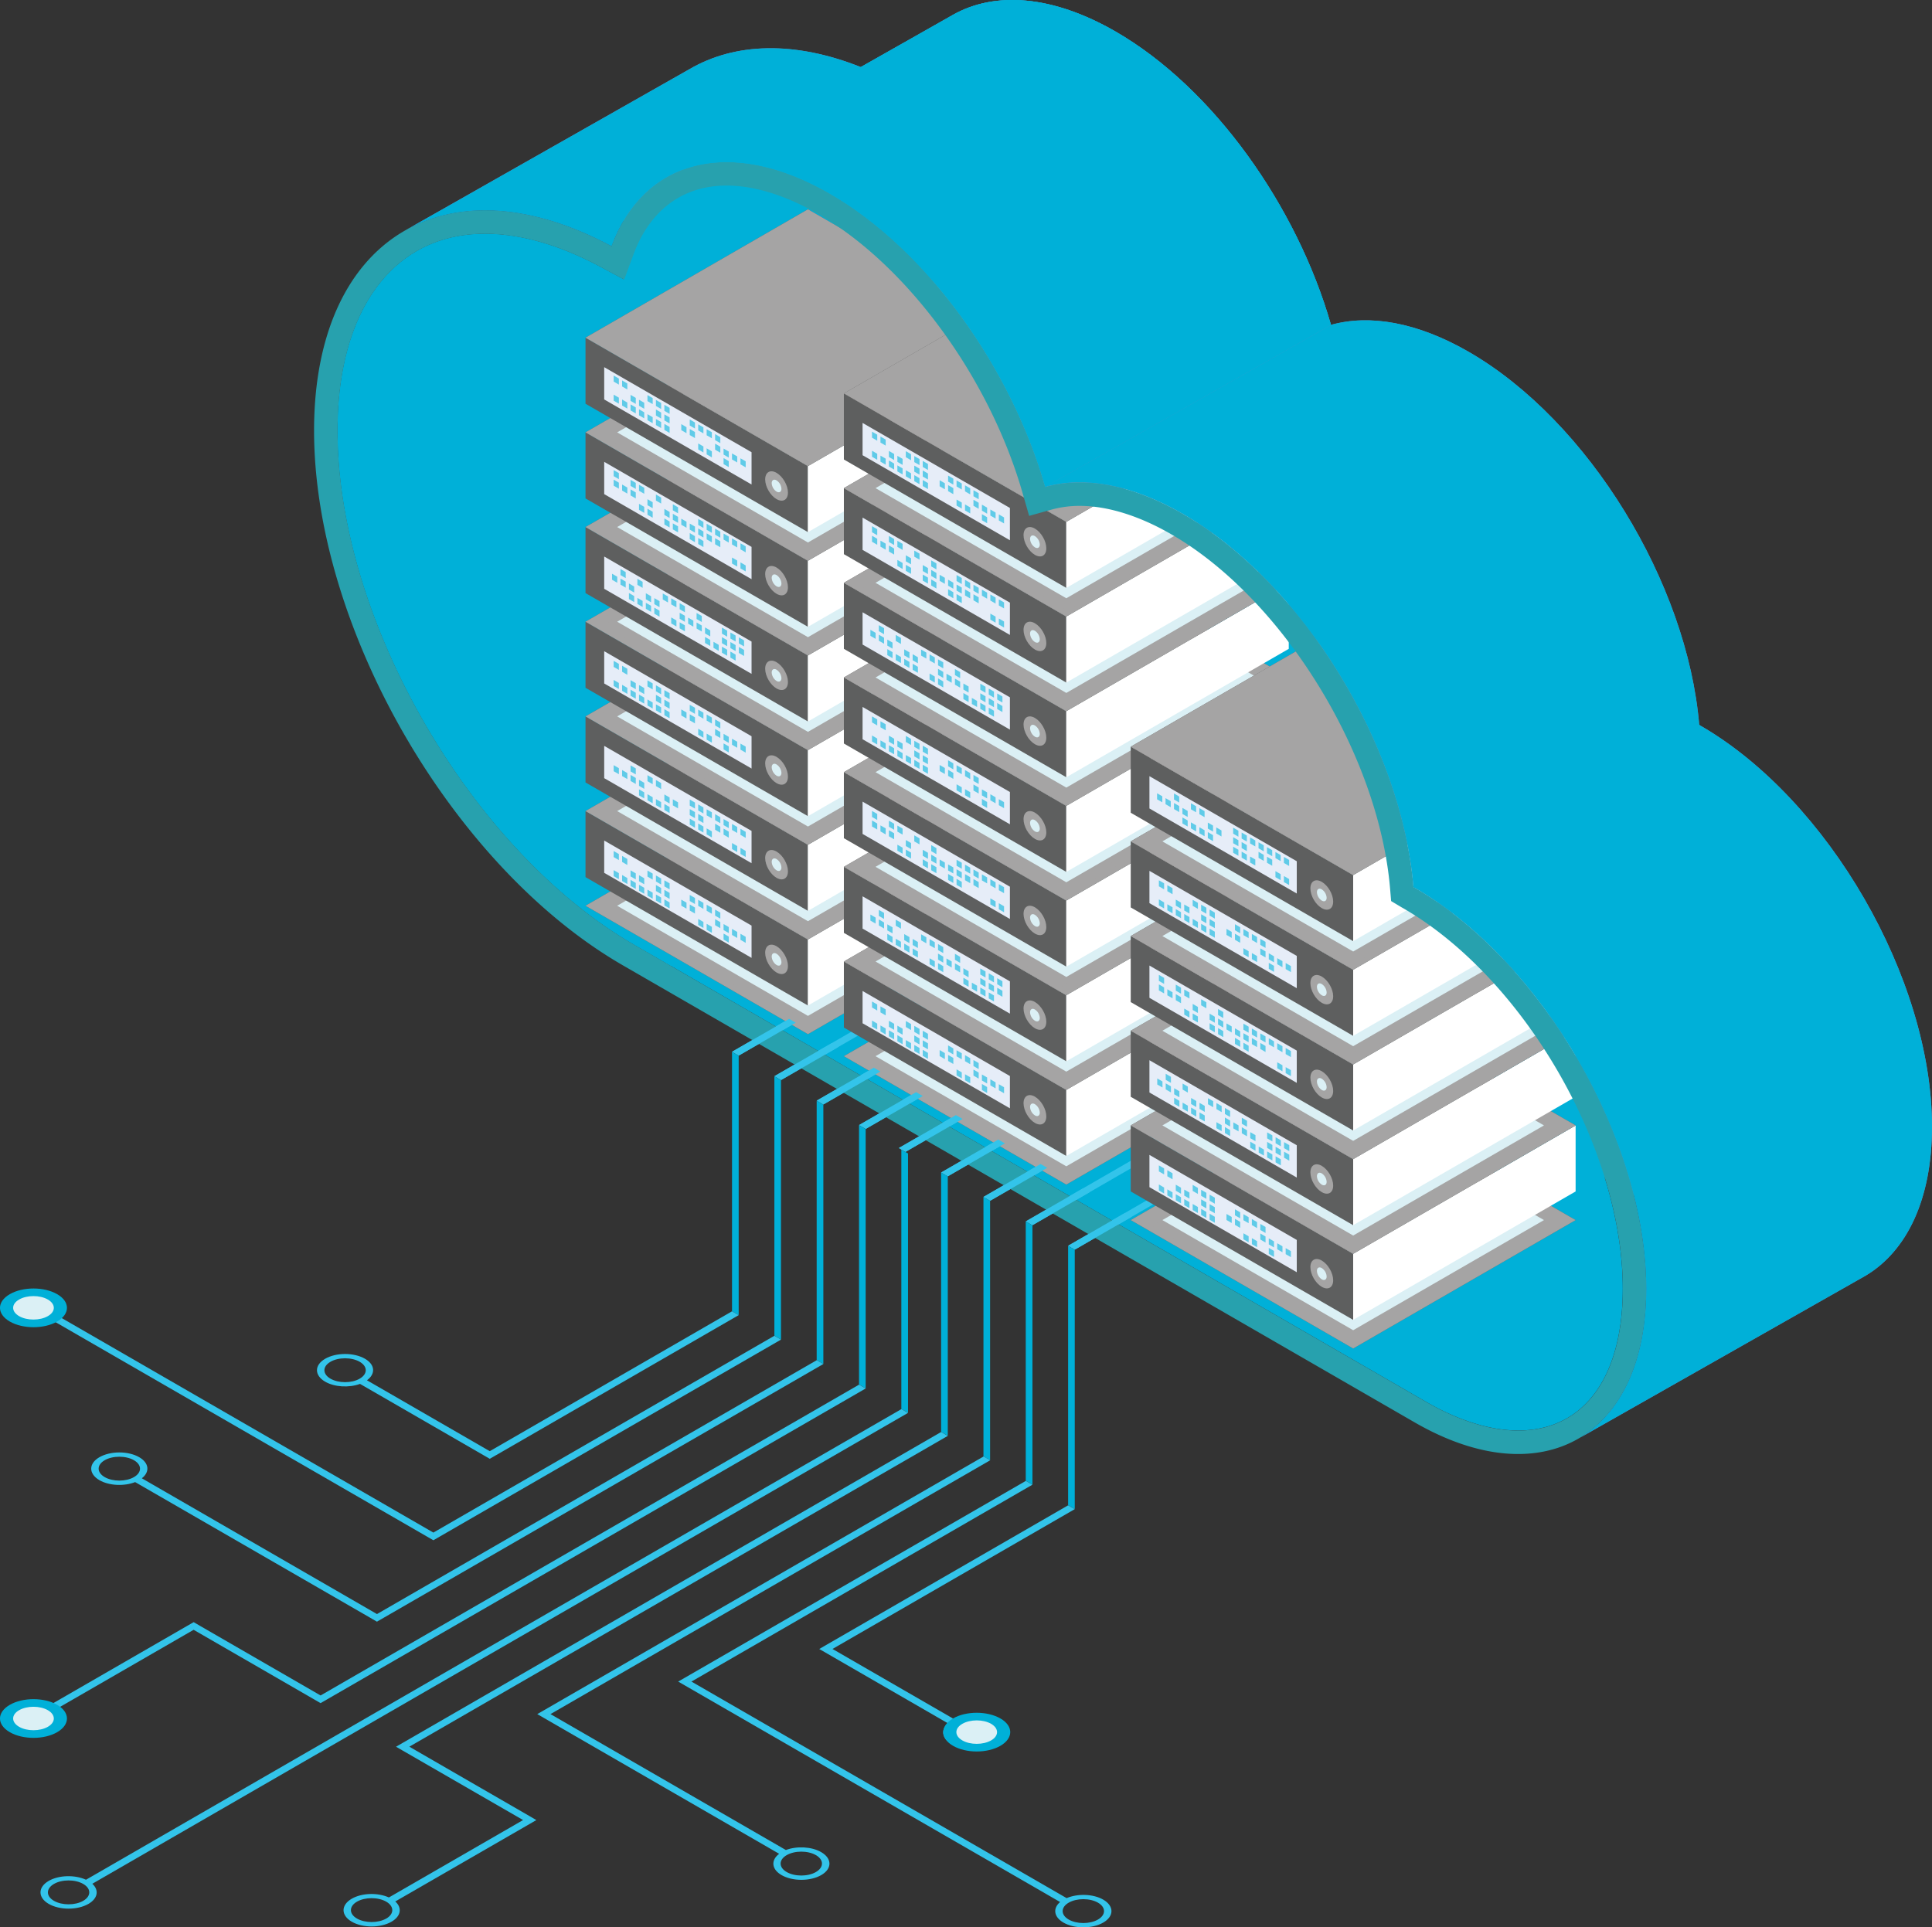 <svg xmlns="http://www.w3.org/2000/svg" viewBox="0 0 1764.53 1760.6"><rect x="0" y="0" width="1764.53" height="1760.6" fill="#333333" stroke="none"/><defs><style>.cls-1{isolation:isolate;}.cls-2{fill:#00b0d8;}.cls-3{fill:#33c4ea;}.cls-4{fill:#5e5f5f;}.cls-5{fill:#a5a4a4;}.cls-6{fill:#dbf0f5;}.cls-7{fill:#fff;}.cls-8{fill:#e6edf8;}.cls-9{mix-blend-mode:color-dodge;}.cls-10{fill:#60cbe8;}.cls-11{fill:#7a7ebd;}.cls-12{fill:#27a1ae;}</style></defs><title>Asset 21</title><g class="cls-1"><g id="Layer_2" data-name="Layer 2"><g id="Layer_1-2" data-name="Layer 1"><path class="cls-2" d="M1386.52,1306.75c59.85,0,95.58-48.43,95.58-129.53,0-127.82-90.07-283.81-200.77-347.73-.4-.21-.87-.47-1.36-.76l-9.47-5.66-.92-11c-10.27-122.92-98-265.23-199.76-324-29.45-17-58.38-26-83.68-26a95.62,95.62,0,0,0-25.71,3.38l-20.55,5.75L934,450.72C903.76,345.1,828.71,242.54,747.25,195.51c-29.45-17-58.38-26-83.67-26-39.81,0-70,22.3-85,62.78l-8.55,23.12-21.73-11.64c-37.43-20-72.92-30.2-105.48-30.2-83,0-134.54,68.88-134.54,179.77,0,172.73,121.69,383.5,271.27,469.85l723.21,417.54c29.47,17,58.43,26,83.72,26Z"/><path class="cls-2" d="M442.86,213.58c32.56,0,68.05,10.16,105.48,30.2l21.73,11.64,8.55-23.12c7.7-20.81,19.45-36.77,34.42-47.41V882.51L579.59,863.2C430,776.85,308.32,566.08,308.32,393.35,308.32,282.46,359.87,213.58,442.86,213.58Z"/><path class="cls-2" d="M1647.7,1158.71c59.84,0,95.57-48.43,95.57-129.53,0-127.83-90.06-283.82-200.77-347.73-.4-.21-.87-.48-1.36-.77l-9.47-5.65-.92-11c-10.27-122.92-98-265.23-199.76-324-29.45-17-58.38-26-83.68-26a95.28,95.28,0,0,0-25.71,3.39l-20.55,5.74-5.88-20.52c-30.24-105.61-105.3-208.17-186.75-255.21-29.45-17-58.38-26-83.67-26-39.81,0-70,22.29-85,62.78l-8.55,23.11L809.5,95.74C772.08,75.7,736.59,65.53,704,65.53c-83,0-134.55,68.89-134.55,179.78,0,172.72,121.69,383.5,271.27,469.85L1564,1132.7c29.47,17,58.43,26,83.72,26Z"/><polygon class="cls-3" points="1153.72 1042.16 981.67 1141.49 975.58 1137.95 1147.63 1038.62 1153.72 1042.16"/><polygon class="cls-3" points="1115.03 1019.83 942.99 1119.17 936.94 1115.67 1108.98 1016.34 1115.03 1019.83"/><polygon class="cls-3" points="1076.39 997.51 904.35 1096.84 898.25 1093.35 1070.34 994.01 1076.39 997.51"/><polygon class="cls-3" points="1037.71 975.18 865.67 1074.52 859.62 1071.03 1031.66 971.69 1037.71 975.18"/><polygon class="cls-3" points="999.07 952.86 827.02 1052.2 820.93 1048.7 992.97 949.36 999.07 952.86"/><polygon class="cls-3" points="962.75 931.88 790.72 1031.22 784.62 1027.72 956.66 928.39 962.75 931.88"/><polygon class="cls-3" points="924.08 909.56 752.03 1008.89 745.98 1005.4 918.02 906.06 924.08 909.56"/><polygon class="cls-3" points="885.44 887.24 713.39 986.57 707.34 983.07 879.38 883.74 885.44 887.24"/><polygon class="cls-3" points="846.75 864.91 674.71 964.25 668.66 960.75 840.7 861.42 846.75 864.91"/><polygon class="cls-4" points="941.08 827.39 737.92 944.68 534.75 827.39 737.92 710.09 941.08 827.39"/><polygon class="cls-5" points="941.08 827.39 737.92 944.68 534.75 827.39 737.92 710.09 941.08 827.39"/><polygon class="cls-5" points="931.45 827.39 737.92 715.66 544.4 827.39 737.92 939.12 931.45 827.39"/><polygon class="cls-5" points="921.82 827.39 737.92 721.22 554.03 827.39 737.92 933.56 921.82 827.39"/><polygon class="cls-6" points="912.18 827.39 737.92 726.78 563.67 827.39 737.92 928 912.18 827.39"/><polygon class="cls-4" points="737.92 858.2 737.92 918.54 534.75 801.24 534.75 740.9 737.92 858.2"/><polygon class="cls-7" points="941.08 801.24 737.92 918.54 737.92 858.2 941.08 740.9 941.08 801.24"/><polygon class="cls-4" points="941.08 740.9 737.92 858.2 534.75 740.9 737.92 623.61 941.08 740.9"/><path class="cls-5" d="M719.65,882.37c0,6.63-4.66,9.31-10.41,6s-10.39-11.38-10.39-18,4.66-9.32,10.39-6S719.65,875.74,719.65,882.37Z"/><path class="cls-5" d="M717.31,881c0,5.14-3.6,7.23-8.07,4.66s-8.07-8.84-8.07-14,3.62-7.24,8.07-4.66S717.31,875.88,717.31,881Z"/><path class="cls-5" d="M715.52,880c0,4-2.8,5.62-6.28,3.62A13.9,13.9,0,0,1,703,872.75c0-4,2.81-5.62,6.26-3.62A13.81,13.81,0,0,1,715.52,880Z"/><path class="cls-6" d="M713.69,878.93c0,2.83-2,4-4.45,2.56a9.79,9.79,0,0,1-4.42-7.68c0-2.83,2-4,4.42-2.56A9.78,9.78,0,0,1,713.69,878.93Z"/><polygon class="cls-8" points="686.41 875.02 551.83 797.33 551.83 767.84 686.41 845.53 686.41 875.02"/><polygon class="cls-5" points="941.08 740.9 737.92 858.2 534.75 740.9 737.92 623.61 941.08 740.9"/><polygon class="cls-5" points="931.45 740.9 737.92 629.17 544.4 740.9 737.92 852.64 931.45 740.9"/><polygon class="cls-5" points="921.82 740.9 737.92 634.73 554.03 740.9 737.92 847.08 921.82 740.9"/><polygon class="cls-6" points="912.18 740.9 737.92 640.3 563.67 740.9 737.92 841.51 912.18 740.9"/><polygon class="cls-4" points="737.92 771.71 737.92 832.06 534.75 714.76 534.75 654.42 737.92 771.71"/><polygon class="cls-7" points="941.08 714.76 737.92 832.06 737.92 771.71 941.08 654.42 941.08 714.76"/><polygon class="cls-4" points="941.08 654.42 737.92 771.71 534.75 654.42 737.92 537.12 941.08 654.42"/><path class="cls-5" d="M719.65,795.89c0,6.63-4.66,9.31-10.41,6s-10.39-11.38-10.39-18,4.66-9.32,10.39-6S719.65,789.26,719.65,795.89Z"/><path class="cls-5" d="M717.31,794.55c0,5.14-3.6,7.22-8.07,4.65s-8.07-8.83-8.07-14,3.62-7.23,8.07-4.66S717.31,789.4,717.31,794.55Z"/><path class="cls-5" d="M715.52,793.51c0,4-2.8,5.61-6.28,3.61A13.88,13.88,0,0,1,703,786.26c0-4,2.81-5.62,6.26-3.62A13.83,13.83,0,0,1,715.52,793.51Z"/><path class="cls-6" d="M713.69,792.44c0,2.83-2,4-4.45,2.56a9.77,9.77,0,0,1-4.42-7.68c0-2.82,2-4,4.42-2.56A9.79,9.79,0,0,1,713.69,792.44Z"/><polygon class="cls-8" points="686.41 788.53 551.83 710.84 551.83 681.35 686.41 759.04 686.41 788.53"/><polygon class="cls-5" points="941.08 654.42 737.92 771.71 534.75 654.42 737.92 537.12 941.08 654.42"/><polygon class="cls-5" points="931.45 654.42 737.92 542.68 544.4 654.42 737.92 766.15 931.45 654.42"/><polygon class="cls-5" points="921.82 654.42 737.92 548.25 554.03 654.42 737.92 760.59 921.82 654.42"/><polygon class="cls-6" points="912.18 654.42 737.92 553.81 563.67 654.42 737.92 755.02 912.18 654.42"/><polygon class="cls-4" points="737.92 685.23 737.92 745.57 534.75 628.27 534.75 567.93 737.92 685.23"/><polygon class="cls-7" points="941.08 628.27 737.92 745.57 737.92 685.23 941.08 567.93 941.08 628.27"/><polygon class="cls-4" points="941.08 567.93 737.92 685.23 534.75 567.93 737.92 450.63 941.08 567.93"/><path class="cls-5" d="M719.65,709.4c0,6.63-4.66,9.31-10.41,6s-10.39-11.38-10.39-18,4.66-9.31,10.39-6S719.65,702.77,719.65,709.4Z"/><path class="cls-5" d="M717.31,708.06c0,5.14-3.6,7.23-8.07,4.66s-8.07-8.84-8.07-14,3.62-7.24,8.07-4.66S717.31,702.91,717.31,708.06Z"/><path class="cls-5" d="M715.52,707c0,4-2.8,5.62-6.28,3.62A13.9,13.9,0,0,1,703,699.78c0-4,2.81-5.63,6.26-3.62A13.79,13.79,0,0,1,715.52,707Z"/><path class="cls-6" d="M713.69,706c0,2.83-2,4-4.45,2.56a9.81,9.81,0,0,1-4.42-7.69c0-2.82,2-4,4.42-2.55A9.78,9.78,0,0,1,713.69,706Z"/><polygon class="cls-8" points="686.41 702.05 551.83 624.36 551.83 594.87 686.41 672.56 686.41 702.05"/><polygon class="cls-5" points="941.08 567.93 737.92 685.23 534.75 567.93 737.92 450.63 941.08 567.93"/><polygon class="cls-5" points="931.45 567.93 737.92 456.2 544.4 567.93 737.92 679.67 931.45 567.93"/><polygon class="cls-5" points="921.82 567.93 737.92 461.76 554.03 567.93 737.92 674.1 921.82 567.93"/><polygon class="cls-6" points="912.18 567.93 737.92 467.32 563.67 567.93 737.92 668.54 912.18 567.93"/><polygon class="cls-4" points="737.92 598.74 737.92 659.08 534.75 541.78 534.75 481.45 737.92 598.74"/><polygon class="cls-7" points="941.08 541.78 737.92 659.08 737.92 598.74 941.08 481.45 941.08 541.78"/><polygon class="cls-4" points="941.08 481.45 737.92 598.74 534.75 481.45 737.92 364.15 941.08 481.45"/><path class="cls-5" d="M719.65,622.91c0,6.63-4.66,9.31-10.41,6s-10.39-11.39-10.39-18,4.66-9.32,10.39-6S719.65,616.28,719.65,622.91Z"/><path class="cls-5" d="M717.31,621.57c0,5.15-3.6,7.23-8.07,4.66s-8.07-8.83-8.07-14,3.62-7.24,8.07-4.66S717.31,616.43,717.31,621.57Z"/><path class="cls-5" d="M715.52,620.53c0,4-2.8,5.62-6.28,3.62A13.9,13.9,0,0,1,703,613.29c0-4,2.81-5.62,6.26-3.62A13.82,13.82,0,0,1,715.52,620.53Z"/><path class="cls-6" d="M713.69,619.47c0,2.83-2,4-4.45,2.56a9.77,9.77,0,0,1-4.42-7.68c0-2.83,2-4,4.42-2.56A9.79,9.79,0,0,1,713.69,619.47Z"/><polygon class="cls-8" points="686.41 615.57 551.83 537.87 551.83 508.38 686.41 586.07 686.41 615.57"/><polygon class="cls-5" points="941.08 481.45 737.92 598.74 534.75 481.45 737.92 364.15 941.08 481.45"/><polygon class="cls-5" points="931.45 481.45 737.92 369.71 544.4 481.45 737.92 593.18 931.45 481.45"/><polygon class="cls-5" points="921.82 481.45 737.92 375.27 554.03 481.45 737.92 587.62 921.82 481.45"/><polygon class="cls-6" points="912.18 481.45 737.92 380.84 563.67 481.45 737.92 582.05 912.18 481.45"/><polygon class="cls-4" points="737.92 512.26 737.92 572.6 534.75 455.3 534.75 394.96 737.92 512.26"/><polygon class="cls-7" points="941.08 455.3 737.92 572.6 737.92 512.26 941.08 394.96 941.08 455.3"/><polygon class="cls-4" points="941.08 394.96 737.92 512.26 534.75 394.96 737.92 277.66 941.08 394.96"/><path class="cls-5" d="M719.65,536.43c0,6.63-4.66,9.31-10.41,6s-10.39-11.38-10.39-18,4.66-9.32,10.39-6S719.65,529.8,719.65,536.43Z"/><path class="cls-5" d="M717.31,535.08c0,5.15-3.6,7.23-8.07,4.67s-8.07-8.84-8.07-14,3.62-7.23,8.07-4.66S717.31,529.94,717.31,535.08Z"/><path class="cls-5" d="M715.52,534.05c0,4-2.8,5.62-6.28,3.61A13.87,13.87,0,0,1,703,526.8c0-4,2.81-5.62,6.26-3.62A13.83,13.83,0,0,1,715.52,534.05Z"/><path class="cls-6" d="M713.69,533c0,2.83-2,4-4.45,2.57a9.8,9.8,0,0,1-4.42-7.68c0-2.83,2-4,4.42-2.57A9.81,9.81,0,0,1,713.69,533Z"/><polygon class="cls-8" points="686.41 529.08 551.83 451.38 551.83 421.89 686.41 499.58 686.41 529.08"/><polygon class="cls-5" points="941.08 394.96 737.92 512.26 534.75 394.96 737.92 277.66 941.08 394.96"/><polygon class="cls-5" points="931.45 394.96 737.92 283.23 544.4 394.96 737.92 506.69 931.45 394.96"/><polygon class="cls-5" points="921.82 394.96 737.92 288.79 554.03 394.96 737.92 501.13 921.82 394.96"/><polygon class="cls-6" points="912.18 394.96 737.92 294.35 563.67 394.96 737.92 495.56 912.18 394.96"/><polygon class="cls-4" points="737.92 425.77 737.92 486.11 534.75 368.81 534.75 308.47 737.92 425.77"/><polygon class="cls-7" points="941.08 368.81 737.92 486.11 737.92 425.77 941.08 308.47 941.08 368.81"/><polygon class="cls-4" points="941.08 308.47 737.92 425.77 534.75 308.47 737.92 191.18 941.08 308.47"/><path class="cls-5" d="M719.65,449.94c0,6.63-4.66,9.31-10.41,6s-10.39-11.38-10.39-18,4.66-9.32,10.39-6S719.65,443.31,719.65,449.94Z"/><path class="cls-5" d="M717.31,448.6c0,5.14-3.6,7.23-8.07,4.66s-8.07-8.84-8.07-14,3.62-7.24,8.07-4.66S717.31,443.45,717.31,448.6Z"/><path class="cls-5" d="M715.52,447.56c0,4-2.8,5.62-6.28,3.62A13.9,13.9,0,0,1,703,440.31c0-4,2.81-5.62,6.26-3.61A13.81,13.81,0,0,1,715.52,447.56Z"/><path class="cls-6" d="M713.69,446.5c0,2.83-2,4-4.45,2.56a9.8,9.8,0,0,1-4.42-7.68c0-2.83,2-4,4.42-2.56A9.78,9.78,0,0,1,713.69,446.5Z"/><polygon class="cls-8" points="686.41 442.59 551.83 364.9 551.83 335.41 686.41 413.1 686.41 442.59"/><polygon class="cls-5" points="941.08 308.47 737.92 425.77 534.75 308.47 737.92 191.18 941.08 308.47"/><g class="cls-9"><polygon class="cls-10" points="674.8 587.75 679.57 590.5 679.57 584.99 674.8 582.24 674.8 587.75"/><polygon class="cls-10" points="667.08 583.29 671.85 586.05 671.85 580.54 667.08 577.78 667.08 583.29"/><polygon class="cls-10" points="659.36 578.84 664.13 581.6 664.13 576.08 659.36 573.32 659.36 578.84"/><polygon class="cls-10" points="636.2 565.46 640.97 568.21 640.97 562.7 636.2 559.95 636.2 565.46"/><polygon class="cls-10" points="620.75 556.54 625.52 559.3 625.52 553.79 620.75 551.03 620.75 556.54"/><polygon class="cls-10" points="613.03 552.09 617.8 554.84 617.8 549.33 613.03 546.58 613.03 552.09"/><polygon class="cls-10" points="605.31 547.62 610.09 550.38 610.09 544.87 605.31 542.12 605.31 547.62"/><polygon class="cls-10" points="582.14 534.26 586.92 537.01 586.92 531.5 582.14 528.74 582.14 534.26"/><polygon class="cls-10" points="566.7 525.34 571.47 528.1 571.47 522.58 566.7 519.83 566.7 525.34"/><polygon class="cls-10" points="674.8 596.47 679.57 599.23 679.57 593.71 674.8 590.96 674.8 596.47"/><polygon class="cls-10" points="667.08 592.01 671.85 594.77 671.85 589.26 667.08 586.5 667.08 592.01"/><polygon class="cls-10" points="659.36 587.55 664.13 590.31 664.13 584.8 659.36 582.04 659.36 587.55"/><polygon class="cls-10" points="643.91 578.63 648.69 581.39 648.69 575.88 643.91 573.13 643.91 578.63"/><polygon class="cls-10" points="636.2 574.18 640.97 576.93 640.97 571.42 636.2 568.67 636.2 574.18"/><polygon class="cls-10" points="628.48 569.72 633.24 572.48 633.26 566.97 628.48 564.21 628.48 569.72"/><polygon class="cls-10" points="620.75 565.27 625.52 568.02 625.52 562.51 620.75 559.75 620.75 565.27"/><polygon class="cls-10" points="597.59 551.89 602.36 554.64 602.36 549.13 597.59 546.38 597.59 551.89"/><polygon class="cls-10" points="589.86 547.43 594.64 550.19 594.64 544.68 589.86 541.92 589.86 547.43"/><polygon class="cls-10" points="574.42 538.52 579.2 541.27 579.2 535.76 574.42 533 574.42 538.52"/><polygon class="cls-10" points="566.7 534.05 571.47 536.81 571.47 531.31 566.7 528.55 566.7 534.05"/><polygon class="cls-10" points="558.99 529.61 563.75 532.35 563.75 526.85 558.99 524.09 558.99 529.61"/><polygon class="cls-10" points="667.08 600.73 671.85 603.49 671.85 597.97 667.08 595.22 667.08 600.73"/><polygon class="cls-10" points="659.36 596.27 664.13 599.03 664.13 593.51 659.36 590.76 659.36 596.27"/><polygon class="cls-10" points="651.64 591.81 656.42 594.57 656.42 589.06 651.64 586.3 651.64 591.81"/><polygon class="cls-10" points="643.91 587.36 648.69 590.12 648.69 584.6 643.91 581.85 643.91 587.36"/><polygon class="cls-10" points="620.75 573.99 625.52 576.74 625.52 571.23 620.75 568.47 620.75 573.99"/><polygon class="cls-10" points="613.03 569.53 617.8 572.28 617.8 566.77 613.03 564.02 613.03 569.53"/><polygon class="cls-10" points="597.59 560.61 602.36 563.37 602.36 557.85 597.59 555.1 597.59 560.61"/><polygon class="cls-10" points="589.86 556.15 594.64 558.91 594.64 553.4 589.86 550.64 589.86 556.15"/><polygon class="cls-10" points="582.14 551.7 586.92 554.45 586.92 548.94 582.14 546.19 582.14 551.7"/><polygon class="cls-10" points="574.42 547.24 579.2 550 579.2 544.48 574.42 541.72 574.42 547.24"/><polygon class="cls-10" points="653.11 402.07 657.88 404.82 657.88 399.32 653.11 396.56 653.11 402.07"/><polygon class="cls-10" points="645.39 397.61 650.16 400.37 650.16 394.86 645.39 392.11 645.39 397.61"/><polygon class="cls-10" points="637.68 393.15 642.45 395.91 642.45 390.4 637.68 387.65 637.68 393.15"/><polygon class="cls-10" points="629.95 388.69 634.73 391.46 634.73 385.94 629.95 383.19 629.95 388.69"/><polygon class="cls-10" points="606.79 375.32 611.56 378.08 611.56 372.57 606.79 369.81 606.79 375.32"/><polygon class="cls-10" points="599.07 370.87 603.84 373.62 603.84 368.11 599.07 365.36 599.07 370.87"/><polygon class="cls-10" points="591.34 366.41 596.11 369.17 596.11 363.65 591.34 360.9 591.34 366.41"/><polygon class="cls-10" points="568.18 353.03 572.95 355.8 572.94 350.28 568.18 347.53 568.18 353.03"/><polygon class="cls-10" points="560.46 348.57 565.23 351.34 565.23 345.82 560.46 343.07 560.46 348.57"/><polygon class="cls-10" points="676.28 424.17 681.05 426.92 681.05 421.41 676.28 418.66 676.28 424.17"/><polygon class="cls-10" points="668.55 419.71 673.33 422.46 673.33 416.95 668.55 414.2 668.55 419.71"/><polygon class="cls-10" points="660.84 415.25 665.6 418.01 665.6 412.49 660.84 409.75 660.84 415.25"/><polygon class="cls-10" points="653.11 410.79 657.88 413.55 657.88 408.03 653.11 405.29 653.11 410.79"/><polygon class="cls-10" points="629.95 397.42 634.72 400.18 634.73 394.66 629.95 391.91 629.95 397.42"/><polygon class="cls-10" points="622.22 392.96 627 395.72 627 390.2 622.22 387.45 622.22 392.96"/><polygon class="cls-10" points="606.79 384.05 611.56 386.81 611.56 381.29 606.79 378.53 606.79 384.05"/><polygon class="cls-10" points="599.07 379.59 603.84 382.35 603.84 376.84 599.07 374.08 599.07 379.59"/><polygon class="cls-10" points="583.62 370.67 588.39 373.43 588.39 367.91 583.62 365.16 583.62 370.67"/><polygon class="cls-10" points="575.9 366.21 580.67 368.97 580.67 363.46 575.9 360.7 575.9 366.21"/><polygon class="cls-10" points="660.84 423.97 665.6 426.72 665.6 421.22 660.84 418.45 660.84 423.97"/><polygon class="cls-10" points="645.39 415.06 650.16 417.81 650.16 412.3 645.39 409.54 645.39 415.06"/><polygon class="cls-10" points="637.68 410.59 642.45 413.35 642.45 407.84 637.68 405.09 637.68 410.59"/><polygon class="cls-10" points="606.79 392.76 611.56 395.52 611.56 390.01 606.79 387.25 606.79 392.76"/><polygon class="cls-10" points="599.07 388.31 603.84 391.06 603.84 385.55 599.07 382.8 599.07 388.31"/><polygon class="cls-10" points="591.34 383.85 596.11 386.61 596.11 381.1 591.34 378.34 591.34 383.85"/><polygon class="cls-10" points="583.62 379.39 588.39 382.15 588.39 376.64 583.62 373.88 583.62 379.39"/><polygon class="cls-10" points="575.9 374.93 580.67 377.69 580.67 372.18 575.9 369.42 575.9 374.93"/><polygon class="cls-10" points="568.18 370.48 572.95 373.23 572.94 367.72 568.18 364.97 568.18 370.48"/><polygon class="cls-10" points="560.46 366.02 565.23 368.77 565.23 363.27 560.46 360.51 560.46 366.02"/><polygon class="cls-10" points="676.28 501.82 681.05 504.57 681.05 499.06 676.28 496.31 676.28 501.82"/><polygon class="cls-10" points="668.55 497.36 673.33 500.11 673.33 494.6 668.55 491.85 668.55 497.36"/><polygon class="cls-10" points="660.84 492.9 665.6 495.66 665.6 490.15 660.84 487.39 660.84 492.9"/><polygon class="cls-10" points="653.11 488.44 657.88 491.2 657.88 485.68 653.11 482.94 653.11 488.44"/><polygon class="cls-10" points="645.39 483.99 650.16 486.73 650.16 481.23 645.39 478.47 645.39 483.99"/><polygon class="cls-10" points="637.68 479.52 642.45 482.28 642.45 476.77 637.68 474.01 637.68 479.52"/><polygon class="cls-10" points="614.51 466.15 619.28 468.91 619.28 463.4 614.51 460.65 614.51 466.15"/><polygon class="cls-10" points="599.07 457.24 603.84 460 603.84 454.49 599.07 451.73 599.07 457.24"/><polygon class="cls-10" points="583.62 448.33 588.39 451.08 588.39 445.57 583.62 442.81 583.62 448.33"/><polygon class="cls-10" points="575.9 443.86 580.67 446.62 580.67 441.11 575.9 438.36 575.9 443.86"/><polygon class="cls-10" points="560.46 434.95 565.23 437.71 565.23 432.19 560.46 429.44 560.46 434.95"/><polygon class="cls-10" points="653.11 497.16 657.88 499.92 657.88 494.4 653.11 491.65 653.11 497.16"/><polygon class="cls-10" points="645.39 492.7 650.16 495.46 650.16 489.95 645.39 487.2 645.39 492.7"/><polygon class="cls-10" points="637.68 488.25 642.45 491 642.45 485.49 637.68 482.74 637.68 488.25"/><polygon class="cls-10" points="629.95 483.79 634.72 486.55 634.73 481.03 629.95 478.28 629.95 483.79"/><polygon class="cls-10" points="622.22 479.34 627 482.09 627 476.58 622.22 473.82 622.22 479.34"/><polygon class="cls-10" points="614.51 474.88 619.28 477.63 619.28 472.12 614.51 469.36 614.51 474.88"/><polygon class="cls-10" points="606.79 470.41 611.56 473.18 611.56 467.66 606.79 464.9 606.79 470.41"/><polygon class="cls-10" points="591.34 461.5 596.11 464.26 596.11 458.75 591.34 455.99 591.34 461.5"/><polygon class="cls-10" points="575.9 452.58 580.67 455.35 580.67 449.83 575.9 447.07 575.9 452.58"/><polygon class="cls-10" points="568.18 448.13 572.94 450.89 572.95 445.38 568.18 442.62 568.18 448.13"/><polygon class="cls-10" points="560.46 443.67 565.23 446.43 565.23 440.92 560.46 438.16 560.46 443.67"/><polygon class="cls-10" points="676.28 519.26 681.05 522.01 681.05 516.5 676.28 513.75 676.28 519.26"/><polygon class="cls-10" points="668.55 514.8 673.33 517.56 673.33 512.04 668.55 509.29 668.55 514.8"/><polygon class="cls-10" points="637.68 496.97 642.45 499.72 642.45 494.21 637.68 491.45 637.68 496.97"/><polygon class="cls-10" points="629.94 492.51 634.72 495.27 634.72 489.75 629.95 487 629.94 492.51"/><polygon class="cls-10" points="614.51 483.6 619.28 486.35 619.28 480.83 614.51 478.09 614.51 483.6"/><polygon class="cls-10" points="606.79 479.14 611.56 481.89 611.56 476.38 606.79 473.62 606.79 479.14"/><polygon class="cls-10" points="591.34 470.22 596.11 472.98 596.11 467.47 591.34 464.71 591.34 470.22"/><polygon class="cls-10" points="583.62 465.76 588.39 468.52 588.39 463.01 583.62 460.25 583.62 465.76"/></g><g class="cls-9"><polygon class="cls-10" points="653.11 836.42 657.88 839.18 657.88 833.67 653.11 830.91 653.11 836.42"/><polygon class="cls-10" points="645.39 831.97 650.16 834.73 650.16 829.21 645.39 826.46 645.39 831.97"/><polygon class="cls-10" points="637.68 827.51 642.45 830.26 642.45 824.75 637.68 822 637.68 827.51"/><polygon class="cls-10" points="629.95 823.05 634.73 825.81 634.73 820.29 629.95 817.54 629.95 823.05"/><polygon class="cls-10" points="606.79 809.68 611.56 812.43 611.56 806.92 606.79 804.17 606.79 809.68"/><polygon class="cls-10" points="599.07 805.23 603.84 807.98 603.84 802.46 599.07 799.71 599.07 805.23"/><polygon class="cls-10" points="591.34 800.77 596.11 803.52 596.11 798.01 591.34 795.25 591.34 800.77"/><polygon class="cls-10" points="568.18 787.38 572.95 790.15 572.94 784.64 568.18 781.88 568.18 787.38"/><polygon class="cls-10" points="560.46 782.93 565.23 785.69 565.23 780.17 560.46 777.42 560.46 782.93"/><polygon class="cls-10" points="676.28 858.52 681.05 861.28 681.05 855.76 676.28 853.01 676.28 858.52"/><polygon class="cls-10" points="668.55 854.06 673.33 856.82 673.33 851.3 668.55 848.55 668.55 854.06"/><polygon class="cls-10" points="660.84 849.61 665.6 852.36 665.6 846.84 660.84 844.1 660.84 849.61"/><polygon class="cls-10" points="653.11 845.14 657.88 847.9 657.88 842.38 653.11 839.64 653.11 845.14"/><polygon class="cls-10" points="629.95 831.77 634.72 834.53 634.73 829.02 629.95 826.26 629.95 831.77"/><polygon class="cls-10" points="622.22 827.32 627 830.07 627 824.56 622.22 821.8 622.22 827.32"/><polygon class="cls-10" points="606.79 818.4 611.56 821.16 611.56 815.64 606.79 812.88 606.79 818.4"/><polygon class="cls-10" points="599.07 813.94 603.84 816.7 603.84 811.18 599.07 808.43 599.07 813.94"/><polygon class="cls-10" points="583.62 805.02 588.39 807.78 588.39 802.27 583.62 799.52 583.62 805.02"/><polygon class="cls-10" points="575.9 800.57 580.67 803.33 580.67 797.81 575.9 795.06 575.9 800.57"/><polygon class="cls-10" points="660.84 858.32 665.6 861.07 665.6 855.57 660.84 852.81 660.84 858.32"/><polygon class="cls-10" points="645.39 849.41 650.16 852.16 650.16 846.65 645.39 843.9 645.39 849.41"/><polygon class="cls-10" points="637.68 844.95 642.45 847.71 642.45 842.19 637.68 839.44 637.68 844.95"/><polygon class="cls-10" points="606.79 827.12 611.56 829.87 611.56 824.36 606.79 821.61 606.79 827.12"/><polygon class="cls-10" points="599.07 822.66 603.84 825.42 603.84 819.9 599.07 817.15 599.07 822.66"/><polygon class="cls-10" points="591.34 818.2 596.11 820.96 596.11 815.45 591.34 812.69 591.34 818.2"/><polygon class="cls-10" points="583.62 813.75 588.39 816.5 588.39 810.99 583.62 808.23 583.62 813.75"/><polygon class="cls-10" points="575.9 809.29 580.67 812.04 580.67 806.53 575.9 803.78 575.9 809.29"/><polygon class="cls-10" points="568.18 804.83 572.95 807.58 572.94 802.08 568.18 799.32 568.18 804.83"/><polygon class="cls-10" points="560.46 800.37 565.23 803.13 565.23 797.62 560.46 794.87 560.46 800.37"/></g><g class="cls-9"><polygon class="cls-10" points="653.11 662.69 657.88 665.45 657.88 659.94 653.11 657.18 653.11 662.69"/><polygon class="cls-10" points="645.39 658.24 650.16 660.99 650.16 655.48 645.39 652.72 645.39 658.24"/><polygon class="cls-10" points="637.68 653.77 642.45 656.53 642.45 651.02 637.68 648.26 637.68 653.77"/><polygon class="cls-10" points="629.95 649.32 634.73 652.08 634.73 646.56 629.95 643.81 629.95 649.32"/><polygon class="cls-10" points="606.79 635.95 611.56 638.7 611.56 633.19 606.79 630.43 606.79 635.95"/><polygon class="cls-10" points="599.07 631.49 603.84 634.24 603.84 628.73 599.07 625.98 599.07 631.49"/><polygon class="cls-10" points="591.34 627.03 596.11 629.79 596.11 624.28 591.34 621.52 591.34 627.03"/><polygon class="cls-10" points="568.18 613.65 572.95 616.41 572.94 610.9 568.18 608.15 568.18 613.65"/><polygon class="cls-10" points="560.46 609.2 565.23 611.96 565.23 606.45 560.46 603.69 560.46 609.2"/><polygon class="cls-10" points="676.28 684.79 681.05 687.54 681.05 682.03 676.28 679.28 676.28 684.79"/><polygon class="cls-10" points="668.55 680.33 673.33 683.08 673.33 677.57 668.55 674.82 668.55 680.33"/><polygon class="cls-10" points="660.84 675.88 665.6 678.63 665.6 673.11 660.84 670.37 660.84 675.88"/><polygon class="cls-10" points="653.11 671.41 657.88 674.16 657.88 668.65 653.11 665.91 653.11 671.41"/><polygon class="cls-10" points="629.95 658.04 634.72 660.8 634.73 655.28 629.95 652.53 629.95 658.04"/><polygon class="cls-10" points="622.22 653.58 627 656.34 627 650.83 622.22 648.07 622.22 653.58"/><polygon class="cls-10" points="606.79 644.67 611.56 647.43 611.56 641.91 606.79 639.15 606.79 644.67"/><polygon class="cls-10" points="599.07 640.21 603.84 642.97 603.84 637.45 599.07 634.71 599.07 640.21"/><polygon class="cls-10" points="583.62 631.29 588.39 634.05 588.39 628.53 583.62 625.78 583.62 631.29"/><polygon class="cls-10" points="575.9 626.83 580.67 629.59 580.67 624.07 575.9 621.33 575.9 626.83"/><polygon class="cls-10" points="660.84 684.59 665.6 687.35 665.6 681.84 660.84 679.08 660.84 684.59"/><polygon class="cls-10" points="645.39 675.68 650.16 678.43 650.16 672.92 645.39 670.16 645.39 675.68"/><polygon class="cls-10" points="637.68 671.22 642.45 673.97 642.45 668.46 637.68 665.71 637.68 671.22"/><polygon class="cls-10" points="606.79 653.39 611.56 656.14 611.56 650.63 606.79 647.87 606.79 653.39"/><polygon class="cls-10" points="599.07 648.93 603.84 651.69 603.84 646.17 599.07 643.42 599.07 648.93"/><polygon class="cls-10" points="591.34 644.47 596.11 647.23 596.11 641.72 591.34 638.96 591.34 644.47"/><polygon class="cls-10" points="583.62 640.02 588.39 642.77 588.39 637.26 583.62 634.5 583.62 640.02"/><polygon class="cls-10" points="575.9 635.55 580.67 638.31 580.67 632.8 575.9 630.05 575.9 635.55"/><polygon class="cls-10" points="568.18 631.1 572.95 633.85 572.94 628.35 568.18 625.59 568.18 631.1"/><polygon class="cls-10" points="560.46 626.64 565.23 629.39 565.23 623.89 560.46 621.13 560.46 626.64"/></g><g class="cls-9"><polygon class="cls-10" points="588.4 723.83 583.62 721.07 583.62 726.58 588.4 729.34 588.4 723.83"/><polygon class="cls-10" points="596.12 728.28 591.35 725.52 591.35 731.04 596.12 733.79 596.12 728.28"/><polygon class="cls-10" points="603.83 732.74 599.07 729.99 599.07 735.5 603.83 738.25 603.83 732.74"/><polygon class="cls-10" points="611.56 737.2 606.78 734.44 606.78 739.96 611.56 742.71 611.56 737.2"/><polygon class="cls-10" points="634.73 750.57 629.95 747.82 629.95 753.33 634.73 756.08 634.73 750.57"/><polygon class="cls-10" points="642.45 755.03 637.67 752.27 637.67 757.78 642.45 760.54 642.45 755.03"/><polygon class="cls-10" points="650.17 759.48 645.39 756.73 645.39 762.24 650.17 765 650.17 759.48"/><polygon class="cls-10" points="673.33 772.87 668.56 770.1 668.57 775.62 673.33 778.37 673.33 772.87"/><polygon class="cls-10" points="681.05 777.32 676.28 774.56 676.28 780.07 681.05 782.83 681.05 777.32"/><polygon class="cls-10" points="565.24 701.73 560.46 698.97 560.46 704.49 565.24 707.24 565.24 701.73"/><polygon class="cls-10" points="572.96 706.19 568.18 703.43 568.18 708.95 572.96 711.7 572.96 706.19"/><polygon class="cls-10" points="580.68 710.64 575.9 707.89 575.9 713.41 580.68 716.15 580.68 710.64"/><polygon class="cls-10" points="588.4 715.1 583.62 712.35 583.62 717.86 588.4 720.61 588.4 715.1"/><polygon class="cls-10" points="611.56 728.48 606.79 725.72 606.78 731.23 611.56 733.99 611.56 728.48"/><polygon class="cls-10" points="619.28 732.93 614.52 730.18 614.52 735.69 619.28 738.45 619.28 732.93"/><polygon class="cls-10" points="634.73 741.85 629.95 739.09 629.95 744.61 634.73 747.37 634.73 741.85"/><polygon class="cls-10" points="642.45 746.31 637.67 743.55 637.67 749.06 642.45 751.82 642.45 746.31"/><polygon class="cls-10" points="657.88 755.23 653.12 752.47 653.12 757.98 657.88 760.73 657.88 755.23"/><polygon class="cls-10" points="665.61 759.69 660.84 756.92 660.84 762.44 665.61 765.2 665.61 759.69"/><polygon class="cls-10" points="580.68 701.93 575.9 699.17 575.9 704.68 580.68 707.44 580.68 701.93"/><polygon class="cls-10" points="596.12 710.84 591.35 708.09 591.35 713.6 596.12 716.36 596.12 710.84"/><polygon class="cls-10" points="603.83 715.3 599.07 712.54 599.07 718.06 603.83 720.81 603.83 715.3"/><polygon class="cls-10" points="634.73 733.13 629.95 730.38 629.95 735.89 634.73 738.65 634.73 733.13"/><polygon class="cls-10" points="642.45 737.59 637.67 734.83 637.67 740.34 642.45 743.1 642.45 737.59"/><polygon class="cls-10" points="650.17 742.05 645.39 739.29 645.39 744.8 650.17 747.56 650.17 742.05"/><polygon class="cls-10" points="657.88 746.5 653.12 743.75 653.12 749.26 657.88 752.02 657.88 746.5"/><polygon class="cls-10" points="665.61 750.96 660.84 748.2 660.84 753.72 665.61 756.47 665.61 750.96"/><polygon class="cls-10" points="673.33 755.42 668.56 752.67 668.57 758.17 673.33 760.93 673.33 755.42"/><polygon class="cls-10" points="681.05 759.88 676.28 757.12 676.28 762.63 681.05 765.38 681.05 759.88"/></g><polygon class="cls-4" points="1177.05 964.81 973.88 1082.1 770.73 964.81 973.88 847.51 1177.05 964.81"/><polygon class="cls-5" points="1177.05 964.81 973.88 1082.1 770.73 964.81 973.88 847.51 1177.05 964.81"/><polygon class="cls-5" points="1167.41 964.81 973.88 853.07 780.36 964.81 973.88 1076.54 1167.41 964.81"/><polygon class="cls-5" points="1157.78 964.81 973.88 858.64 790 964.81 973.88 1070.98 1157.78 964.81"/><polygon class="cls-6" points="1148.15 964.81 973.88 864.2 799.63 964.81 973.88 1065.41 1148.15 964.81"/><polygon class="cls-4" points="973.88 995.62 973.88 1055.96 770.73 938.66 770.73 878.32 973.88 995.62"/><polygon class="cls-7" points="1177.05 938.66 973.88 1055.96 973.88 995.62 1177.05 878.32 1177.05 938.66"/><polygon class="cls-4" points="1177.05 878.32 973.88 995.62 770.73 878.32 973.88 761.03 1177.05 878.32"/><path class="cls-5" d="M955.61,1019.79c0,6.63-4.65,9.31-10.4,6s-10.39-11.38-10.39-18,4.66-9.31,10.39-6S955.61,1013.16,955.61,1019.79Z"/><path class="cls-5" d="M953.28,1018.45c0,5.14-3.6,7.22-8.07,4.66s-8.07-8.84-8.07-14,3.62-7.24,8.07-4.66S953.28,1013.3,953.28,1018.45Z"/><path class="cls-5" d="M951.49,1017.41c0,4-2.81,5.62-6.28,3.62a13.87,13.87,0,0,1-6.26-10.86c0-4,2.8-5.63,6.26-3.62A13.83,13.83,0,0,1,951.49,1017.41Z"/><path class="cls-6" d="M949.65,1016.35c0,2.83-2,4-4.44,2.55a9.77,9.77,0,0,1-4.42-7.68c0-2.83,2-4,4.42-2.55A9.79,9.79,0,0,1,949.65,1016.35Z"/><polygon class="cls-8" points="922.37 1012.44 787.8 934.75 787.8 905.25 922.37 982.95 922.37 1012.44"/><polygon class="cls-5" points="1177.05 878.32 973.88 995.62 770.73 878.32 973.88 761.03 1177.05 878.32"/><polygon class="cls-5" points="1167.41 878.32 973.88 766.59 780.36 878.32 973.88 990.06 1167.41 878.32"/><polygon class="cls-5" points="1157.78 878.32 973.88 772.15 790 878.32 973.88 984.49 1157.78 878.32"/><polygon class="cls-6" points="1148.15 878.32 973.88 777.72 799.63 878.32 973.88 978.93 1148.15 878.32"/><polygon class="cls-4" points="973.88 909.13 973.88 969.48 770.73 852.17 770.73 791.83 973.88 909.13"/><polygon class="cls-7" points="1177.05 852.17 973.88 969.48 973.88 909.13 1177.05 791.83 1177.05 852.17"/><polygon class="cls-4" points="1177.05 791.83 973.88 909.13 770.73 791.83 973.88 674.54 1177.05 791.83"/><path class="cls-5" d="M955.61,933.3c0,6.63-4.65,9.32-10.4,6s-10.39-11.39-10.39-18,4.66-9.32,10.39-6S955.61,926.67,955.61,933.3Z"/><path class="cls-5" d="M953.28,932c0,5.15-3.6,7.23-8.07,4.66s-8.07-8.84-8.07-14,3.62-7.24,8.07-4.66S953.28,926.82,953.28,932Z"/><path class="cls-5" d="M951.49,930.92c0,4-2.81,5.62-6.28,3.62A13.87,13.87,0,0,1,939,923.68c0-4,2.8-5.62,6.26-3.62A13.83,13.83,0,0,1,951.49,930.92Z"/><path class="cls-6" d="M949.65,929.86c0,2.83-2,4-4.44,2.56a9.77,9.77,0,0,1-4.42-7.68c0-2.83,2-4,4.42-2.56A9.81,9.81,0,0,1,949.65,929.86Z"/><polygon class="cls-8" points="922.37 925.96 787.8 848.26 787.8 818.77 922.37 896.46 922.37 925.96"/><polygon class="cls-5" points="1177.05 791.83 973.88 909.13 770.73 791.83 973.88 674.54 1177.05 791.83"/><polygon class="cls-5" points="1167.41 791.83 973.88 680.1 780.36 791.83 973.88 903.57 1167.41 791.83"/><polygon class="cls-5" points="1157.78 791.83 973.88 685.66 790 791.83 973.88 898 1157.78 791.83"/><polygon class="cls-6" points="1148.15 791.83 973.88 691.23 799.63 791.83 973.88 892.44 1148.15 791.83"/><polygon class="cls-4" points="973.88 822.64 973.88 882.99 770.73 765.69 770.73 705.35 973.88 822.64"/><polygon class="cls-7" points="1177.05 765.69 973.88 882.99 973.88 822.64 1177.05 705.35 1177.05 765.69"/><polygon class="cls-4" points="1177.05 705.35 973.88 822.64 770.73 705.35 973.88 588.05 1177.05 705.35"/><path class="cls-5" d="M955.61,846.82c0,6.63-4.65,9.31-10.4,6s-10.39-11.38-10.39-18,4.66-9.32,10.39-6S955.61,840.19,955.61,846.82Z"/><path class="cls-5" d="M953.28,845.48c0,5.14-3.6,7.22-8.07,4.65s-8.07-8.83-8.07-14,3.62-7.24,8.07-4.67S953.28,840.33,953.28,845.48Z"/><path class="cls-5" d="M951.49,844.44c0,4-2.81,5.61-6.28,3.62A13.87,13.87,0,0,1,939,837.19c0-4,2.8-5.62,6.26-3.62A13.85,13.85,0,0,1,951.49,844.44Z"/><path class="cls-6" d="M949.65,843.37c0,2.83-2,4-4.44,2.56a9.77,9.77,0,0,1-4.42-7.68c0-2.82,2-4,4.42-2.56A9.83,9.83,0,0,1,949.65,843.37Z"/><polygon class="cls-8" points="922.37 839.47 787.8 761.78 787.8 732.28 922.37 809.98 922.37 839.47"/><polygon class="cls-5" points="1177.05 705.35 973.88 822.64 770.73 705.35 973.88 588.05 1177.05 705.35"/><polygon class="cls-5" points="1167.41 705.35 973.88 593.62 780.36 705.35 973.88 817.08 1167.41 705.35"/><polygon class="cls-5" points="1157.78 705.35 973.88 599.18 790 705.35 973.88 811.52 1157.78 705.35"/><polygon class="cls-6" points="1148.15 705.35 973.88 604.74 799.63 705.35 973.88 805.95 1148.15 705.35"/><polygon class="cls-4" points="973.88 736.16 973.88 796.5 770.73 679.2 770.73 618.86 973.88 736.16"/><polygon class="cls-7" points="1177.05 679.2 973.88 796.5 973.88 736.16 1177.05 618.86 1177.05 679.2"/><polygon class="cls-4" points="1177.05 618.86 973.88 736.16 770.73 618.86 973.88 501.57 1177.05 618.86"/><path class="cls-5" d="M955.61,760.33c0,6.63-4.65,9.31-10.4,6s-10.39-11.38-10.39-18,4.66-9.33,10.39-6S955.61,753.7,955.61,760.33Z"/><path class="cls-5" d="M953.28,759c0,5.14-3.6,7.23-8.07,4.66s-8.07-8.83-8.07-14,3.62-7.24,8.07-4.66S953.28,753.84,953.28,759Z"/><path class="cls-5" d="M951.49,758c0,4-2.81,5.62-6.28,3.62A13.87,13.87,0,0,1,939,750.71c0-4,2.8-5.63,6.26-3.62A13.83,13.83,0,0,1,951.49,758Z"/><path class="cls-6" d="M949.65,756.89c0,2.83-2,4-4.44,2.56a9.81,9.81,0,0,1-4.42-7.69c0-2.82,2-4,4.42-2.55A9.79,9.79,0,0,1,949.65,756.89Z"/><polygon class="cls-8" points="922.37 752.98 787.8 675.29 787.8 645.79 922.37 723.49 922.37 752.98"/><polygon class="cls-5" points="1177.05 618.86 973.88 736.16 770.73 618.86 973.88 501.57 1177.05 618.86"/><polygon class="cls-5" points="1167.41 618.86 973.88 507.13 780.36 618.86 973.88 730.6 1167.41 618.86"/><polygon class="cls-5" points="1157.78 618.86 973.88 512.69 790 618.86 973.88 725.03 1157.78 618.86"/><polygon class="cls-6" points="1148.15 618.86 973.88 518.25 799.63 618.86 973.88 719.47 1148.15 618.86"/><polygon class="cls-4" points="973.88 649.67 973.88 710.02 770.73 592.71 770.73 532.38 973.88 649.67"/><polygon class="cls-7" points="1177.05 592.71 973.88 710.02 973.88 649.67 1177.05 532.38 1177.05 592.71"/><polygon class="cls-4" points="1177.05 532.38 973.88 649.67 770.73 532.38 973.88 415.08 1177.05 532.38"/><path class="cls-5" d="M955.61,673.84c0,6.64-4.65,9.32-10.4,6s-10.39-11.38-10.39-18,4.66-9.32,10.39-6S955.61,667.21,955.61,673.84Z"/><path class="cls-5" d="M953.28,672.5c0,5.15-3.6,7.23-8.07,4.66s-8.07-8.83-8.07-14,3.62-7.24,8.07-4.66S953.28,667.36,953.28,672.5Z"/><path class="cls-5" d="M951.49,671.46c0,4-2.81,5.63-6.28,3.62A13.87,13.87,0,0,1,939,664.22c0-4,2.8-5.62,6.26-3.62A13.85,13.85,0,0,1,951.49,671.46Z"/><path class="cls-6" d="M949.65,670.4c0,2.83-2,4-4.44,2.56a9.77,9.77,0,0,1-4.42-7.68c0-2.83,2-4,4.42-2.56A9.83,9.83,0,0,1,949.65,670.4Z"/><polygon class="cls-8" points="922.37 666.5 787.8 588.8 787.8 559.31 922.37 637 922.37 666.5"/><polygon class="cls-5" points="1177.05 532.38 973.88 649.67 770.73 532.38 973.88 415.08 1177.05 532.38"/><polygon class="cls-5" points="1167.41 532.38 973.88 420.64 780.36 532.38 973.88 644.11 1167.41 532.38"/><polygon class="cls-5" points="1157.78 532.38 973.88 426.2 790 532.38 973.88 638.55 1157.78 532.38"/><polygon class="cls-6" points="1148.15 532.38 973.88 431.77 799.63 532.38 973.88 632.98 1148.15 532.38"/><polygon class="cls-4" points="973.88 563.19 973.88 623.53 770.73 506.23 770.73 445.89 973.88 563.19"/><polygon class="cls-7" points="1177.05 506.23 973.88 623.53 973.88 563.19 1177.05 445.89 1177.05 506.23"/><polygon class="cls-4" points="1177.05 445.89 973.88 563.19 770.73 445.89 973.88 328.59 1177.05 445.89"/><path class="cls-5" d="M955.61,587.36c0,6.63-4.65,9.31-10.4,6s-10.39-11.38-10.39-18,4.66-9.32,10.39-6S955.61,580.73,955.61,587.36Z"/><path class="cls-5" d="M953.28,586c0,5.15-3.6,7.23-8.07,4.67s-8.07-8.84-8.07-14,3.62-7.24,8.07-4.67S953.28,580.87,953.28,586Z"/><path class="cls-5" d="M951.49,585c0,4-2.81,5.62-6.28,3.62A13.87,13.87,0,0,1,939,577.73c0-4,2.8-5.62,6.26-3.61A13.82,13.82,0,0,1,951.49,585Z"/><path class="cls-6" d="M949.65,583.91c0,2.83-2,4-4.44,2.56a9.77,9.77,0,0,1-4.42-7.68c0-2.82,2-4,4.42-2.56A9.83,9.83,0,0,1,949.65,583.91Z"/><polygon class="cls-8" points="922.37 580.01 787.8 502.32 787.8 472.82 922.37 550.52 922.37 580.01"/><polygon class="cls-5" points="1177.05 445.89 973.88 563.19 770.73 445.89 973.88 328.59 1177.05 445.89"/><polygon class="cls-5" points="1167.41 445.89 973.88 334.16 780.36 445.89 973.88 557.62 1167.41 445.89"/><polygon class="cls-5" points="1157.78 445.89 973.88 339.72 790 445.89 973.88 552.06 1157.78 445.89"/><polygon class="cls-6" points="1148.15 445.89 973.88 345.28 799.63 445.89 973.88 546.5 1148.15 445.89"/><polygon class="cls-4" points="973.88 476.7 973.88 537.04 770.73 419.74 770.73 359.4 973.88 476.7"/><polygon class="cls-7" points="1177.05 419.74 973.88 537.04 973.88 476.7 1177.05 359.4 1177.05 419.74"/><polygon class="cls-4" points="1177.05 359.4 973.88 476.7 770.73 359.4 973.88 242.1 1177.05 359.4"/><path class="cls-5" d="M955.61,500.87c0,6.63-4.65,9.31-10.4,6s-10.39-11.38-10.39-18,4.66-9.32,10.39-6S955.61,494.24,955.61,500.87Z"/><path class="cls-5" d="M953.28,499.53c0,5.14-3.6,7.23-8.07,4.66s-8.07-8.84-8.07-14,3.62-7.24,8.07-4.66S953.28,494.38,953.28,499.53Z"/><path class="cls-5" d="M951.49,498.49c0,4-2.81,5.62-6.28,3.62A13.87,13.87,0,0,1,939,491.25c0-4,2.8-5.63,6.26-3.62A13.85,13.85,0,0,1,951.49,498.49Z"/><path class="cls-6" d="M949.65,497.43c0,2.83-2,4-4.44,2.56a9.8,9.8,0,0,1-4.42-7.68c0-2.83,2-4,4.42-2.56A9.79,9.79,0,0,1,949.65,497.43Z"/><polygon class="cls-8" points="922.37 493.52 787.8 415.83 787.8 386.34 922.37 464.03 922.37 493.52"/><polygon class="cls-5" points="1177.05 359.4 973.88 476.7 770.73 359.4 973.88 242.1 1177.05 359.4"/><g class="cls-9"><polygon class="cls-10" points="910.77 639 915.54 641.75 915.54 636.24 910.77 633.49 910.77 639"/><polygon class="cls-10" points="903.04 634.54 907.81 637.29 907.81 631.78 903.04 629.02 903.04 634.54"/><polygon class="cls-10" points="895.32 630.08 900.1 632.84 900.1 627.33 895.32 624.57 895.32 630.08"/><polygon class="cls-10" points="872.17 616.7 876.93 619.46 876.93 613.95 872.17 611.19 872.17 616.7"/><polygon class="cls-10" points="856.72 607.79 861.49 610.55 861.49 605.03 856.72 602.28 856.72 607.79"/><polygon class="cls-10" points="849 603.33 853.77 606.09 853.77 600.57 849 597.83 849 603.33"/><polygon class="cls-10" points="841.27 598.87 846.05 601.63 846.05 596.12 841.27 593.36 841.27 598.87"/><polygon class="cls-10" points="818.1 585.5 822.88 588.26 822.88 582.75 818.1 579.99 818.1 585.5"/><polygon class="cls-10" points="802.66 576.58 807.43 579.35 807.43 573.83 802.66 571.07 802.66 576.58"/><polygon class="cls-10" points="910.77 647.72 915.54 650.47 915.54 644.96 910.77 642.21 910.77 647.72"/><polygon class="cls-10" points="903.04 643.26 907.81 646.02 907.81 640.51 903.04 637.75 903.04 643.26"/><polygon class="cls-10" points="895.32 638.8 900.1 641.55 900.1 636.05 895.32 633.29 895.32 638.8"/><polygon class="cls-10" points="879.88 629.88 884.64 632.64 884.64 627.13 879.88 624.38 879.88 629.88"/><polygon class="cls-10" points="872.17 625.43 876.93 628.18 876.93 622.67 872.17 619.92 872.17 625.43"/><polygon class="cls-10" points="864.44 620.96 869.21 623.72 869.22 618.22 864.44 615.46 864.44 620.96"/><polygon class="cls-10" points="856.72 616.51 861.49 619.26 861.49 613.76 856.72 611 856.72 616.51"/><polygon class="cls-10" points="833.55 603.14 838.33 605.89 838.33 600.38 833.55 597.63 833.55 603.14"/><polygon class="cls-10" points="825.83 598.67 830.61 601.44 830.61 595.92 825.83 593.16 825.83 598.67"/><polygon class="cls-10" points="810.39 589.76 815.17 592.52 815.17 587 810.39 584.25 810.39 589.76"/><polygon class="cls-10" points="802.66 585.3 807.43 588.06 807.43 582.55 802.66 579.8 802.66 585.3"/><polygon class="cls-10" points="794.95 580.85 799.72 583.6 799.72 578.1 794.95 575.33 794.95 580.85"/><polygon class="cls-10" points="903.04 651.97 907.81 654.73 907.81 649.22 903.04 646.46 903.04 651.97"/><polygon class="cls-10" points="895.32 647.52 900.1 650.27 900.1 644.76 895.32 642.01 895.32 647.52"/><polygon class="cls-10" points="887.6 643.06 892.38 645.82 892.38 640.3 887.6 637.55 887.6 643.06"/><polygon class="cls-10" points="879.88 638.61 884.64 641.36 884.64 635.85 879.88 633.09 879.88 638.61"/><polygon class="cls-10" points="856.72 625.23 861.49 627.99 861.49 622.48 856.72 619.72 856.72 625.23"/><polygon class="cls-10" points="849 620.77 853.77 623.53 853.77 618.02 849 615.26 849 620.77"/><polygon class="cls-10" points="833.55 611.86 838.33 614.61 838.33 609.1 833.55 606.35 833.55 611.86"/><polygon class="cls-10" points="825.83 607.4 830.61 610.16 830.61 604.64 825.83 601.89 825.83 607.4"/><polygon class="cls-10" points="818.1 602.94 822.88 605.7 822.88 600.19 818.1 597.43 818.1 602.94"/><polygon class="cls-10" points="810.39 598.48 815.17 601.24 815.17 595.73 810.39 592.97 810.39 598.48"/><polygon class="cls-10" points="889.08 453.32 893.85 456.07 893.85 450.56 889.08 447.81 889.08 453.32"/><polygon class="cls-10" points="881.36 448.86 886.13 451.62 886.13 446.11 881.36 443.35 881.36 448.86"/><polygon class="cls-10" points="873.65 444.4 878.41 447.15 878.41 441.65 873.65 438.89 873.65 444.4"/><polygon class="cls-10" points="865.91 439.94 870.7 442.7 870.7 437.19 865.91 434.44 865.91 439.94"/><polygon class="cls-10" points="842.76 426.57 847.53 429.33 847.53 423.81 842.76 421.06 842.76 426.57"/><polygon class="cls-10" points="835.03 422.12 839.81 424.87 839.81 419.36 835.03 416.61 835.03 422.12"/><polygon class="cls-10" points="827.3 417.66 832.08 420.42 832.08 414.9 827.3 412.14 827.3 417.66"/><polygon class="cls-10" points="804.14 404.28 808.92 407.04 808.91 401.53 804.14 398.77 804.14 404.28"/><polygon class="cls-10" points="796.43 399.82 801.2 402.58 801.2 397.07 796.43 394.31 796.43 399.82"/><polygon class="cls-10" points="912.24 475.41 917.02 478.17 917.02 472.66 912.24 469.9 912.24 475.41"/><polygon class="cls-10" points="904.51 470.95 909.29 473.71 909.29 468.2 904.51 465.44 904.51 470.95"/><polygon class="cls-10" points="896.8 466.5 901.57 469.26 901.57 463.74 896.8 460.99 896.8 466.5"/><polygon class="cls-10" points="889.08 462.04 893.85 464.79 893.85 459.28 889.08 456.53 889.08 462.04"/><polygon class="cls-10" points="865.91 448.66 870.69 451.42 870.7 445.91 865.91 443.15 865.91 448.66"/><polygon class="cls-10" points="858.19 444.21 862.96 446.97 862.96 441.45 858.19 438.7 858.19 444.21"/><polygon class="cls-10" points="842.76 435.3 847.53 438.05 847.53 432.54 842.76 429.78 842.76 435.3"/><polygon class="cls-10" points="835.03 430.84 839.81 433.59 839.81 428.08 835.03 425.33 835.03 430.84"/><polygon class="cls-10" points="819.59 421.92 824.36 424.67 824.36 419.16 819.59 416.41 819.59 421.92"/><polygon class="cls-10" points="811.86 417.46 816.64 420.22 816.64 414.7 811.86 411.95 811.86 417.46"/><polygon class="cls-10" points="896.8 475.21 901.57 477.97 901.57 472.46 896.8 469.7 896.8 475.21"/><polygon class="cls-10" points="881.36 466.3 886.13 469.06 886.13 463.54 881.36 460.79 881.36 466.3"/><polygon class="cls-10" points="873.65 461.84 878.41 464.6 878.41 459.08 873.65 456.33 873.65 461.84"/><polygon class="cls-10" points="842.76 444.01 847.53 446.77 847.53 441.25 842.76 438.5 842.76 444.01"/><polygon class="cls-10" points="835.03 439.55 839.81 442.31 839.81 436.8 835.03 434.04 835.03 439.55"/><polygon class="cls-10" points="827.3 435.09 832.08 437.85 832.08 432.34 827.3 429.58 827.3 435.09"/><polygon class="cls-10" points="819.59 430.64 824.36 433.4 824.36 427.88 819.59 425.13 819.59 430.64"/><polygon class="cls-10" points="811.86 426.18 816.64 428.94 816.64 423.43 811.86 420.67 811.86 426.18"/><polygon class="cls-10" points="804.14 421.73 808.92 424.48 808.91 418.97 804.14 416.21 804.14 421.73"/><polygon class="cls-10" points="796.43 417.27 801.2 420.02 801.2 414.51 796.43 411.76 796.43 417.27"/><polygon class="cls-10" points="912.24 553.07 917.02 555.82 917.02 550.31 912.24 547.55 912.24 553.07"/><polygon class="cls-10" points="904.51 548.6 909.29 551.36 909.29 545.85 904.51 543.1 904.51 548.6"/><polygon class="cls-10" points="896.8 544.15 901.57 546.91 901.57 541.39 896.8 538.64 896.8 544.15"/><polygon class="cls-10" points="889.08 539.69 893.85 542.45 893.85 536.93 889.08 534.18 889.08 539.69"/><polygon class="cls-10" points="881.36 535.24 886.13 537.98 886.13 532.48 881.36 529.72 881.36 535.24"/><polygon class="cls-10" points="873.65 530.77 878.41 533.53 878.41 528.01 873.65 525.26 873.65 530.77"/><polygon class="cls-10" points="850.48 517.4 855.25 520.16 855.25 514.65 850.48 511.89 850.48 517.4"/><polygon class="cls-10" points="835.03 508.49 839.81 511.24 839.81 505.73 835.03 502.98 835.03 508.49"/><polygon class="cls-10" points="819.59 499.57 824.36 502.33 824.36 496.81 819.59 494.06 819.59 499.57"/><polygon class="cls-10" points="811.86 495.11 816.64 497.86 816.64 492.36 811.86 489.6 811.86 495.11"/><polygon class="cls-10" points="796.43 486.2 801.2 488.95 801.2 483.44 796.43 480.68 796.43 486.2"/><polygon class="cls-10" points="889.08 548.41 893.85 551.16 893.85 545.65 889.08 542.89 889.08 548.41"/><polygon class="cls-10" points="881.36 543.95 886.13 546.71 886.13 541.19 881.36 538.44 881.36 543.95"/><polygon class="cls-10" points="873.65 539.49 878.41 542.25 878.41 536.74 873.65 533.99 873.65 539.49"/><polygon class="cls-10" points="865.91 535.03 870.69 537.79 870.7 532.28 865.91 529.53 865.91 535.03"/><polygon class="cls-10" points="858.19 530.58 862.96 533.34 862.96 527.82 858.19 525.07 858.19 530.58"/><polygon class="cls-10" points="850.48 526.12 855.25 528.88 855.25 523.37 850.48 520.61 850.48 526.12"/><polygon class="cls-10" points="842.76 521.66 847.53 524.42 847.53 518.91 842.76 516.15 842.76 521.66"/><polygon class="cls-10" points="827.3 512.75 832.08 515.5 832.08 509.99 827.3 507.24 827.3 512.75"/><polygon class="cls-10" points="811.86 503.83 816.64 506.59 816.64 501.08 811.86 498.32 811.86 503.83"/><polygon class="cls-10" points="804.14 499.37 808.91 502.13 808.92 496.62 804.14 493.86 804.14 499.37"/><polygon class="cls-10" points="796.43 494.91 801.2 497.67 801.2 492.16 796.43 489.41 796.43 494.91"/><polygon class="cls-10" points="912.24 570.5 917.02 573.25 917.02 567.74 912.24 564.99 912.24 570.5"/><polygon class="cls-10" points="904.51 566.04 909.29 568.81 909.29 563.29 904.51 560.54 904.51 566.04"/><polygon class="cls-10" points="873.65 548.22 878.41 550.97 878.41 545.46 873.65 542.7 873.65 548.22"/><polygon class="cls-10" points="865.91 543.75 870.69 546.51 870.69 540.99 865.91 538.25 865.91 543.75"/><polygon class="cls-10" points="850.48 534.84 855.25 537.6 855.25 532.08 850.48 529.33 850.48 534.84"/><polygon class="cls-10" points="842.76 530.39 847.53 533.13 847.53 527.63 842.76 524.87 842.76 530.39"/><polygon class="cls-10" points="827.3 521.47 832.08 524.22 832.08 518.71 827.3 515.96 827.3 521.47"/><polygon class="cls-10" points="819.59 517.01 824.36 519.76 824.36 514.25 819.59 511.5 819.59 517.01"/></g><g class="cls-9"><polygon class="cls-10" points="910.77 899.1 915.54 901.85 915.54 896.35 910.77 893.59 910.77 899.1"/><polygon class="cls-10" points="903.04 894.64 907.81 897.4 907.81 891.89 903.04 889.13 903.04 894.64"/><polygon class="cls-10" points="895.32 890.18 900.1 892.94 900.1 887.43 895.32 884.67 895.32 890.18"/><polygon class="cls-10" points="872.17 876.81 876.93 879.56 876.93 874.06 872.17 871.3 872.17 876.81"/><polygon class="cls-10" points="856.72 867.89 861.49 870.65 861.49 865.13 856.72 862.39 856.72 867.89"/><polygon class="cls-10" points="849 863.44 853.77 866.19 853.77 860.68 849 857.93 849 863.44"/><polygon class="cls-10" points="841.27 858.98 846.05 861.73 846.05 856.22 841.27 853.47 841.27 858.98"/><polygon class="cls-10" points="818.1 845.61 822.88 848.36 822.88 842.85 818.1 840.1 818.1 845.61"/><polygon class="cls-10" points="802.66 836.69 807.43 839.45 807.43 833.93 802.66 831.18 802.66 836.69"/><polygon class="cls-10" points="910.77 907.82 915.54 910.58 915.54 905.06 910.77 902.31 910.77 907.82"/><polygon class="cls-10" points="903.04 903.36 907.81 906.12 907.81 900.61 903.04 897.85 903.04 903.36"/><polygon class="cls-10" points="895.32 898.9 900.1 901.66 900.1 896.15 895.32 893.4 895.32 898.9"/><polygon class="cls-10" points="879.88 889.98 884.64 892.75 884.64 887.23 879.88 884.48 879.88 889.98"/><polygon class="cls-10" points="872.17 885.53 876.93 888.28 876.93 882.77 872.17 880.02 872.17 885.53"/><polygon class="cls-10" points="864.44 881.07 869.21 883.83 869.22 878.32 864.44 875.56 864.44 881.07"/><polygon class="cls-10" points="856.72 876.62 861.49 879.37 861.49 873.86 856.72 871.1 856.72 876.62"/><polygon class="cls-10" points="833.55 863.25 838.33 866 838.33 860.49 833.55 857.74 833.55 863.25"/><polygon class="cls-10" points="825.83 858.78 830.61 861.54 830.61 856.03 825.83 853.27 825.83 858.78"/><polygon class="cls-10" points="810.39 849.87 815.17 852.62 815.17 847.11 810.39 844.36 810.39 849.87"/><polygon class="cls-10" points="802.66 845.4 807.43 848.16 807.43 842.66 802.66 839.9 802.66 845.4"/><polygon class="cls-10" points="794.95 840.96 799.72 843.7 799.72 838.2 794.95 835.44 794.95 840.96"/><polygon class="cls-10" points="903.04 912.08 907.81 914.83 907.81 909.32 903.04 906.57 903.04 912.08"/><polygon class="cls-10" points="895.32 907.63 900.1 910.38 900.1 904.86 895.32 902.11 895.32 907.63"/><polygon class="cls-10" points="887.6 903.16 892.38 905.92 892.38 900.41 887.6 897.66 887.6 903.16"/><polygon class="cls-10" points="879.88 898.71 884.64 901.47 884.64 895.95 879.88 893.2 879.88 898.71"/><polygon class="cls-10" points="856.72 885.34 861.49 888.09 861.49 882.58 856.72 879.82 856.72 885.34"/><polygon class="cls-10" points="849 880.88 853.77 883.63 853.77 878.12 849 875.37 849 880.88"/><polygon class="cls-10" points="833.55 871.96 838.33 874.72 838.33 869.2 833.55 866.45 833.55 871.96"/><polygon class="cls-10" points="825.83 867.5 830.61 870.26 830.61 864.75 825.83 861.99 825.83 867.5"/><polygon class="cls-10" points="818.1 863.05 822.88 865.8 822.88 860.29 818.1 857.54 818.1 863.05"/><polygon class="cls-10" points="810.39 858.59 815.17 861.35 815.17 855.83 810.39 853.07 810.39 858.59"/><polygon class="cls-10" points="889.08 713.42 893.85 716.17 893.85 710.66 889.08 707.91 889.08 713.42"/><polygon class="cls-10" points="881.36 708.97 886.13 711.72 886.13 706.21 881.36 703.46 881.36 708.97"/><polygon class="cls-10" points="873.65 704.51 878.41 707.26 878.41 701.75 873.65 699 873.65 704.51"/><polygon class="cls-10" points="865.91 700.04 870.7 702.81 870.7 697.29 865.91 694.54 865.91 700.04"/><polygon class="cls-10" points="842.76 686.68 847.53 689.43 847.53 683.92 842.76 681.16 842.76 686.68"/><polygon class="cls-10" points="835.03 682.22 839.81 684.97 839.81 679.46 835.03 676.71 835.03 682.22"/><polygon class="cls-10" points="827.3 677.76 832.08 680.52 832.08 675.01 827.3 672.25 827.3 677.76"/><polygon class="cls-10" points="804.14 664.38 808.92 667.15 808.91 661.63 804.14 658.88 804.14 664.38"/><polygon class="cls-10" points="796.43 659.92 801.2 662.69 801.2 657.18 796.43 654.42 796.43 659.92"/><polygon class="cls-10" points="912.24 735.52 917.02 738.27 917.02 732.76 912.24 730.01 912.24 735.52"/><polygon class="cls-10" points="904.51 731.06 909.29 733.82 909.29 728.3 904.51 725.55 904.51 731.06"/><polygon class="cls-10" points="896.8 726.6 901.57 729.36 901.57 723.84 896.8 721.1 896.8 726.6"/><polygon class="cls-10" points="889.08 722.14 893.85 724.9 893.85 719.38 889.08 716.64 889.08 722.14"/><polygon class="cls-10" points="865.91 708.77 870.69 711.53 870.7 706.02 865.91 703.26 865.91 708.77"/><polygon class="cls-10" points="858.19 704.32 862.96 707.07 862.96 701.55 858.19 698.8 858.19 704.32"/><polygon class="cls-10" points="842.76 695.4 847.53 698.16 847.53 692.64 842.76 689.88 842.76 695.4"/><polygon class="cls-10" points="835.03 690.94 839.81 693.7 839.81 688.18 835.03 685.43 835.03 690.94"/><polygon class="cls-10" points="819.59 682.02 824.36 684.78 824.36 679.26 819.59 676.51 819.59 682.02"/><polygon class="cls-10" points="811.86 677.56 816.64 680.32 816.64 674.8 811.86 672.05 811.86 677.56"/><polygon class="cls-10" points="896.8 735.32 901.57 738.07 901.57 732.57 896.8 729.81 896.8 735.32"/><polygon class="cls-10" points="881.36 726.41 886.13 729.16 886.13 723.65 881.36 720.89 881.36 726.41"/><polygon class="cls-10" points="873.65 721.95 878.41 724.7 878.41 719.19 873.65 716.44 873.65 721.95"/><polygon class="cls-10" points="842.76 704.12 847.53 706.87 847.53 701.36 842.76 698.6 842.76 704.12"/><polygon class="cls-10" points="835.03 699.66 839.81 702.41 839.81 696.9 835.03 694.15 835.03 699.66"/><polygon class="cls-10" points="827.3 695.2 832.08 697.96 832.08 692.45 827.3 689.69 827.3 695.2"/><polygon class="cls-10" points="819.59 690.75 824.36 693.5 824.36 687.99 819.59 685.23 819.59 690.75"/><polygon class="cls-10" points="811.86 686.28 816.64 689.04 816.64 683.53 811.86 680.77 811.86 686.28"/><polygon class="cls-10" points="804.14 681.83 808.92 684.58 808.91 679.07 804.14 676.32 804.14 681.83"/><polygon class="cls-10" points="796.43 677.37 801.2 680.12 801.2 674.62 796.43 671.87 796.43 677.37"/><polygon class="cls-10" points="912.24 813.17 917.02 815.93 917.02 810.41 912.24 807.66 912.24 813.17"/><polygon class="cls-10" points="904.51 808.71 909.29 811.46 909.29 805.95 904.51 803.2 904.51 808.71"/><polygon class="cls-10" points="896.8 804.25 901.57 807.01 901.57 801.5 896.8 798.74 896.8 804.25"/><polygon class="cls-10" points="889.08 799.79 893.85 802.55 893.85 797.04 889.08 794.28 889.08 799.79"/><polygon class="cls-10" points="881.36 795.34 886.13 798.09 886.13 792.58 881.36 789.83 881.36 795.34"/><polygon class="cls-10" points="873.65 790.88 878.41 793.63 878.41 788.12 873.65 785.37 873.65 790.88"/><polygon class="cls-10" points="850.48 777.5 855.25 780.26 855.25 774.75 850.48 772 850.48 777.5"/><polygon class="cls-10" points="835.03 768.59 839.81 771.35 839.81 765.84 835.03 763.08 835.03 768.59"/><polygon class="cls-10" points="819.59 759.68 824.36 762.43 824.36 756.92 819.59 754.16 819.59 759.68"/><polygon class="cls-10" points="811.86 755.22 816.64 757.97 816.64 752.46 811.86 749.71 811.86 755.22"/><polygon class="cls-10" points="796.43 746.3 801.2 749.05 801.2 743.54 796.43 740.79 796.43 746.3"/><polygon class="cls-10" points="889.08 808.51 893.85 811.27 893.85 805.76 889.08 803 889.08 808.51"/><polygon class="cls-10" points="881.36 804.06 886.13 806.81 886.13 801.3 881.36 798.54 881.36 804.06"/><polygon class="cls-10" points="873.65 799.6 878.41 802.35 878.41 796.84 873.65 794.09 873.65 799.6"/><polygon class="cls-10" points="865.91 795.14 870.69 797.9 870.7 792.39 865.91 789.63 865.91 795.14"/><polygon class="cls-10" points="858.19 790.68 862.96 793.44 862.96 787.93 858.19 785.17 858.19 790.68"/><polygon class="cls-10" points="850.48 786.23 855.25 788.98 855.25 783.47 850.48 780.71 850.48 786.23"/><polygon class="cls-10" points="842.76 781.76 847.53 784.52 847.53 779.01 842.76 776.26 842.76 781.76"/><polygon class="cls-10" points="827.3 772.85 832.08 775.61 832.08 770.1 827.3 767.34 827.3 772.85"/><polygon class="cls-10" points="811.86 763.93 816.64 766.7 816.64 761.18 811.86 758.43 811.86 763.93"/><polygon class="cls-10" points="804.14 759.48 808.91 762.24 808.92 756.73 804.14 753.97 804.14 759.48"/><polygon class="cls-10" points="796.43 755.02 801.2 757.77 801.2 752.26 796.43 749.51 796.43 755.02"/><polygon class="cls-10" points="912.24 830.61 917.02 833.36 917.02 827.85 912.24 825.1 912.24 830.61"/><polygon class="cls-10" points="904.51 826.15 909.29 828.91 909.29 823.39 904.51 820.64 904.51 826.15"/><polygon class="cls-10" points="873.65 808.32 878.41 811.07 878.41 805.56 873.65 802.8 873.65 808.32"/><polygon class="cls-10" points="865.91 803.86 870.69 806.62 870.69 801.1 865.91 798.35 865.91 803.86"/><polygon class="cls-10" points="850.48 794.95 855.25 797.7 855.25 792.18 850.48 789.44 850.48 794.95"/><polygon class="cls-10" points="842.76 790.49 847.53 793.24 847.53 787.73 842.76 784.97 842.76 790.49"/><polygon class="cls-10" points="827.3 781.57 832.08 784.33 832.08 778.82 827.3 776.06 827.3 781.57"/><polygon class="cls-10" points="819.59 777.11 824.36 779.87 824.36 774.36 819.59 771.61 819.59 777.11"/></g><g class="cls-9"><polygon class="cls-10" points="889.08 973.84 893.85 976.59 893.85 971.09 889.08 968.33 889.08 973.84"/><polygon class="cls-10" points="881.36 969.39 886.13 972.14 886.13 966.63 881.36 963.87 881.36 969.39"/><polygon class="cls-10" points="873.65 964.93 878.41 967.68 878.41 962.17 873.65 959.42 873.65 964.93"/><polygon class="cls-10" points="865.91 960.47 870.7 963.23 870.7 957.71 865.91 954.96 865.91 960.47"/><polygon class="cls-10" points="842.76 947.1 847.53 949.85 847.53 944.34 842.76 941.58 842.76 947.1"/><polygon class="cls-10" points="835.03 942.64 839.81 945.39 839.81 939.88 835.03 937.13 835.03 942.64"/><polygon class="cls-10" points="827.3 938.18 832.08 940.94 832.08 935.43 827.3 932.67 827.3 938.18"/><polygon class="cls-10" points="804.14 924.8 808.92 927.57 808.91 922.05 804.14 919.3 804.14 924.8"/><polygon class="cls-10" points="796.43 920.35 801.2 923.11 801.2 917.59 796.43 914.83 796.43 920.35"/><polygon class="cls-10" points="912.24 995.94 917.02 998.69 917.02 993.18 912.24 990.43 912.24 995.94"/><polygon class="cls-10" points="904.51 991.48 909.29 994.24 909.29 988.72 904.51 985.97 904.51 991.48"/><polygon class="cls-10" points="896.8 987.02 901.57 989.78 901.57 984.26 896.8 981.52 896.8 987.02"/><polygon class="cls-10" points="889.08 982.56 893.85 985.32 893.85 979.8 889.08 977.05 889.08 982.56"/><polygon class="cls-10" points="865.91 969.19 870.69 971.95 870.7 966.43 865.91 963.68 865.91 969.19"/><polygon class="cls-10" points="858.19 964.73 862.96 967.49 862.96 961.98 858.19 959.22 858.19 964.73"/><polygon class="cls-10" points="842.76 955.82 847.53 958.58 847.53 953.06 842.76 950.3 842.76 955.82"/><polygon class="cls-10" points="835.03 951.36 839.81 954.12 839.81 948.6 835.03 945.85 835.03 951.36"/><polygon class="cls-10" points="819.59 942.44 824.36 945.2 824.36 939.68 819.59 936.94 819.59 942.44"/><polygon class="cls-10" points="811.86 937.98 816.64 940.74 816.64 935.22 811.86 932.48 811.86 937.98"/><polygon class="cls-10" points="896.8 995.74 901.57 998.49 901.57 992.99 896.8 990.22 896.8 995.74"/><polygon class="cls-10" points="881.36 986.83 886.13 989.58 886.13 984.07 881.36 981.31 881.36 986.83"/><polygon class="cls-10" points="873.65 982.37 878.41 985.13 878.41 979.61 873.65 976.86 873.65 982.37"/><polygon class="cls-10" points="842.76 964.53 847.53 967.29 847.53 961.78 842.76 959.02 842.76 964.53"/><polygon class="cls-10" points="835.03 960.08 839.81 962.84 839.81 957.32 835.03 954.57 835.03 960.08"/><polygon class="cls-10" points="827.3 955.62 832.08 958.38 832.08 952.86 827.3 950.11 827.3 955.62"/><polygon class="cls-10" points="819.59 951.16 824.36 953.92 824.36 948.41 819.59 945.65 819.59 951.16"/><polygon class="cls-10" points="811.86 946.7 816.64 949.46 816.64 943.95 811.86 941.19 811.86 946.7"/><polygon class="cls-10" points="804.14 942.25 808.92 945 808.91 939.49 804.14 936.74 804.14 942.25"/><polygon class="cls-10" points="796.43 937.79 801.2 940.54 801.2 935.04 796.43 932.29 796.43 937.79"/></g><polygon class="cls-4" points="1439.04 1114.53 1235.88 1231.83 1032.72 1114.53 1235.88 997.23 1439.04 1114.53"/><polygon class="cls-5" points="1439.04 1114.53 1235.88 1231.83 1032.72 1114.53 1235.88 997.23 1439.04 1114.53"/><polygon class="cls-5" points="1429.4 1114.53 1235.88 1002.8 1042.36 1114.53 1235.88 1226.27 1429.4 1114.53"/><polygon class="cls-5" points="1419.77 1114.53 1235.88 1008.36 1051.99 1114.53 1235.88 1220.7 1419.77 1114.53"/><polygon class="cls-6" points="1410.14 1114.53 1235.88 1013.92 1061.63 1114.53 1235.88 1215.14 1410.14 1114.53"/><polygon class="cls-4" points="1235.88 1145.34 1235.88 1205.69 1032.72 1088.38 1032.72 1028.05 1235.88 1145.34"/><polygon class="cls-7" points="1439.04 1088.38 1235.88 1205.69 1235.88 1145.34 1439.04 1028.05 1439.04 1088.38"/><polygon class="cls-4" points="1439.04 1028.05 1235.88 1145.34 1032.72 1028.05 1235.88 910.75 1439.04 1028.05"/><path class="cls-5" d="M1217.61,1169.51c0,6.64-4.65,9.31-10.41,6s-10.4-11.37-10.4-18,4.67-9.32,10.4-6S1217.61,1162.88,1217.61,1169.51Z"/><path class="cls-5" d="M1215.27,1168.17c0,5.15-3.6,7.23-8.07,4.66s-8.07-8.83-8.07-14,3.62-7.23,8.07-4.66S1215.27,1163,1215.27,1168.17Z"/><path class="cls-5" d="M1213.48,1167.13c0,4-2.81,5.62-6.28,3.62a13.87,13.87,0,0,1-6.26-10.86c0-4,2.8-5.62,6.26-3.62A13.85,13.85,0,0,1,1213.48,1167.13Z"/><path class="cls-6" d="M1211.64,1166.07c0,2.83-2,4-4.44,2.56a9.77,9.77,0,0,1-4.42-7.68c0-2.83,2-4,4.42-2.56A9.81,9.81,0,0,1,1211.64,1166.07Z"/><polygon class="cls-8" points="1184.36 1162.16 1049.8 1084.47 1049.8 1054.98 1184.36 1132.67 1184.36 1162.16"/><polygon class="cls-5" points="1439.04 1028.05 1235.88 1145.34 1032.72 1028.05 1235.88 910.75 1439.04 1028.05"/><polygon class="cls-5" points="1429.4 1028.05 1235.88 916.31 1042.36 1028.05 1235.88 1139.78 1429.4 1028.05"/><polygon class="cls-5" points="1419.77 1028.05 1235.88 921.87 1051.99 1028.05 1235.88 1134.22 1419.77 1028.05"/><polygon class="cls-6" points="1410.14 1028.05 1235.88 927.44 1061.63 1028.05 1235.88 1128.65 1410.14 1028.05"/><polygon class="cls-4" points="1235.88 1058.86 1235.88 1119.2 1032.72 1001.9 1032.72 941.56 1235.88 1058.86"/><polygon class="cls-7" points="1439.04 1001.9 1235.88 1119.2 1235.88 1058.86 1439.04 941.56 1439.04 1001.9"/><polygon class="cls-4" points="1439.04 941.56 1235.88 1058.86 1032.72 941.56 1235.88 824.26 1439.04 941.56"/><path class="cls-5" d="M1217.61,1083c0,6.63-4.65,9.31-10.41,6s-10.4-11.38-10.4-18,4.67-9.32,10.4-6S1217.61,1076.4,1217.61,1083Z"/><path class="cls-5" d="M1215.27,1081.68c0,5.15-3.6,7.23-8.07,4.67s-8.07-8.84-8.07-14,3.62-7.23,8.07-4.66S1215.27,1076.54,1215.27,1081.68Z"/><path class="cls-5" d="M1213.48,1080.65c0,4-2.81,5.62-6.28,3.62a13.87,13.87,0,0,1-6.26-10.87c0-4,2.8-5.62,6.26-3.62A13.85,13.85,0,0,1,1213.48,1080.65Z"/><path class="cls-6" d="M1211.64,1079.58c0,2.83-2,4-4.44,2.57a9.81,9.81,0,0,1-4.42-7.69c0-2.82,2-4,4.42-2.56A9.83,9.83,0,0,1,1211.64,1079.58Z"/><polygon class="cls-8" points="1184.36 1075.68 1049.8 997.99 1049.8 968.49 1184.36 1046.18 1184.36 1075.68"/><polygon class="cls-5" points="1439.04 941.56 1235.88 1058.86 1032.72 941.56 1235.88 824.26 1439.04 941.56"/><polygon class="cls-5" points="1429.4 941.56 1235.88 829.83 1042.36 941.56 1235.88 1053.29 1429.4 941.56"/><polygon class="cls-5" points="1419.77 941.56 1235.88 835.39 1051.99 941.56 1235.88 1047.73 1419.77 941.56"/><polygon class="cls-6" points="1410.14 941.56 1235.88 840.95 1061.63 941.56 1235.88 1042.17 1410.14 941.56"/><polygon class="cls-4" points="1235.88 972.37 1235.88 1032.71 1032.72 915.41 1032.72 855.07 1235.88 972.37"/><polygon class="cls-7" points="1439.04 915.41 1235.88 1032.71 1235.88 972.37 1439.04 855.07 1439.04 915.41"/><polygon class="cls-4" points="1439.04 855.07 1235.88 972.37 1032.72 855.07 1235.88 737.77 1439.04 855.07"/><path class="cls-5" d="M1217.61,996.54c0,6.63-4.65,9.32-10.41,6s-10.4-11.38-10.4-18,4.67-9.31,10.4-6S1217.61,989.91,1217.61,996.54Z"/><path class="cls-5" d="M1215.27,995.2c0,5.14-3.6,7.23-8.07,4.66s-8.07-8.84-8.07-14,3.62-7.24,8.07-4.66S1215.27,990.05,1215.27,995.2Z"/><path class="cls-5" d="M1213.48,994.16c0,4-2.81,5.62-6.28,3.62a13.87,13.87,0,0,1-6.26-10.86c0-4,2.8-5.63,6.26-3.62A13.83,13.83,0,0,1,1213.48,994.16Z"/><path class="cls-6" d="M1211.64,993.1c0,2.82-2,4-4.44,2.56a9.79,9.79,0,0,1-4.42-7.68c0-2.83,2-4,4.42-2.56A9.79,9.79,0,0,1,1211.64,993.1Z"/><polygon class="cls-8" points="1184.36 989.19 1049.8 911.5 1049.8 882.01 1184.36 959.7 1184.36 989.19"/><polygon class="cls-5" points="1439.04 855.07 1235.88 972.37 1032.72 855.07 1235.88 737.77 1439.04 855.07"/><polygon class="cls-5" points="1429.4 855.07 1235.88 743.34 1042.36 855.07 1235.88 966.81 1429.4 855.07"/><polygon class="cls-5" points="1419.77 855.07 1235.88 748.9 1051.99 855.07 1235.88 961.24 1419.77 855.07"/><polygon class="cls-6" points="1410.14 855.07 1235.88 754.47 1061.63 855.07 1235.88 955.68 1410.14 855.07"/><polygon class="cls-4" points="1235.88 885.88 1235.88 946.23 1032.72 828.92 1032.72 768.59 1235.88 885.88"/><polygon class="cls-7" points="1439.04 828.92 1235.88 946.23 1235.88 885.88 1439.04 768.59 1439.04 828.92"/><polygon class="cls-4" points="1439.04 768.59 1235.88 885.88 1032.72 768.59 1235.88 651.29 1439.04 768.59"/><path class="cls-5" d="M1217.61,910.06c0,6.63-4.65,9.31-10.41,6s-10.4-11.37-10.4-18,4.67-9.32,10.4-6S1217.61,903.43,1217.61,910.06Z"/><path class="cls-5" d="M1215.27,908.71c0,5.15-3.6,7.23-8.07,4.66s-8.07-8.83-8.07-14,3.62-7.23,8.07-4.66S1215.27,903.57,1215.27,908.71Z"/><path class="cls-5" d="M1213.48,907.67c0,4-2.81,5.62-6.28,3.62a13.85,13.85,0,0,1-6.26-10.86c0-4,2.8-5.62,6.26-3.62A13.85,13.85,0,0,1,1213.48,907.67Z"/><path class="cls-6" d="M1211.64,906.62c0,2.82-2,4-4.44,2.55a9.77,9.77,0,0,1-4.42-7.68c0-2.83,2-4,4.42-2.56A9.83,9.83,0,0,1,1211.64,906.62Z"/><polygon class="cls-8" points="1184.36 902.7 1049.8 825.01 1049.8 795.52 1184.36 873.21 1184.36 902.7"/><polygon class="cls-5" points="1439.04 768.59 1235.88 885.88 1032.72 768.59 1235.88 651.29 1439.04 768.59"/><polygon class="cls-5" points="1429.4 768.59 1235.88 656.85 1042.36 768.59 1235.88 880.32 1429.4 768.59"/><polygon class="cls-5" points="1419.77 768.59 1235.88 662.41 1051.99 768.59 1235.88 874.76 1419.77 768.59"/><polygon class="cls-6" points="1410.14 768.59 1235.88 667.98 1061.63 768.59 1235.88 869.19 1410.14 768.59"/><polygon class="cls-4" points="1235.88 799.39 1235.88 859.74 1032.72 742.44 1032.72 682.1 1235.88 799.39"/><polygon class="cls-7" points="1439.04 742.44 1235.88 859.74 1235.88 799.39 1439.04 682.1 1439.04 742.44"/><polygon class="cls-4" points="1439.04 682.1 1235.88 799.39 1032.72 682.1 1235.88 564.8 1439.04 682.1"/><path class="cls-5" d="M1217.61,823.57c0,6.63-4.65,9.31-10.41,6s-10.4-11.38-10.4-18,4.67-9.32,10.4-6S1217.61,816.94,1217.61,823.57Z"/><path class="cls-5" d="M1215.27,822.23c0,5.14-3.6,7.23-8.07,4.66s-8.07-8.84-8.07-14,3.62-7.24,8.07-4.67S1215.27,817.08,1215.27,822.23Z"/><path class="cls-5" d="M1213.48,821.19c0,4-2.81,5.61-6.28,3.62a13.87,13.87,0,0,1-6.26-10.87c0-4,2.8-5.62,6.26-3.62A13.87,13.87,0,0,1,1213.48,821.19Z"/><path class="cls-6" d="M1211.64,820.13c0,2.82-2,4-4.44,2.56a9.8,9.8,0,0,1-4.42-7.68c0-2.83,2-4,4.42-2.56A9.79,9.79,0,0,1,1211.64,820.13Z"/><polygon class="cls-8" points="1184.36 816.22 1049.8 738.53 1049.8 709.03 1184.36 786.73 1184.36 816.22"/><polygon class="cls-5" points="1439.04 682.1 1235.88 799.39 1032.72 682.1 1235.88 564.8 1439.04 682.1"/><g class="cls-9"><polygon class="cls-10" points="1172.76 1048.83 1177.53 1051.58 1177.53 1046.07 1172.76 1043.32 1172.76 1048.83"/><polygon class="cls-10" points="1165.03 1044.37 1169.81 1047.12 1169.81 1041.61 1165.03 1038.86 1165.03 1044.37"/><polygon class="cls-10" points="1157.32 1039.91 1162.09 1042.67 1162.09 1037.16 1157.32 1034.4 1157.32 1039.91"/><polygon class="cls-10" points="1134.16 1026.53 1138.93 1029.29 1138.93 1023.78 1134.16 1021.02 1134.16 1026.53"/><polygon class="cls-10" points="1118.72 1017.62 1123.48 1020.38 1123.48 1014.86 1118.72 1012.11 1118.72 1017.62"/><polygon class="cls-10" points="1110.99 1013.16 1115.77 1015.92 1115.77 1010.4 1110.99 1007.65 1110.99 1013.16"/><polygon class="cls-10" points="1103.27 1008.7 1108.05 1011.46 1108.05 1005.94 1103.27 1003.19 1103.27 1008.7"/><polygon class="cls-10" points="1080.09 995.33 1084.88 998.08 1084.88 992.58 1080.09 989.82 1080.09 995.33"/><polygon class="cls-10" points="1064.66 986.41 1069.43 989.17 1069.43 983.65 1064.66 980.9 1064.66 986.41"/><polygon class="cls-10" points="1172.76 1057.54 1177.53 1060.3 1177.53 1054.79 1172.76 1052.04 1172.76 1057.54"/><polygon class="cls-10" points="1165.03 1053.09 1169.81 1055.84 1169.81 1050.34 1165.03 1047.57 1165.03 1053.09"/><polygon class="cls-10" points="1157.32 1048.63 1162.09 1051.38 1162.09 1045.87 1157.32 1043.12 1157.32 1048.63"/><polygon class="cls-10" points="1141.88 1039.71 1146.65 1042.47 1146.65 1036.95 1141.88 1034.2 1141.88 1039.71"/><polygon class="cls-10" points="1134.16 1035.26 1138.93 1038.01 1138.93 1032.5 1134.16 1029.74 1134.16 1035.26"/><polygon class="cls-10" points="1126.43 1030.8 1131.21 1033.55 1131.21 1028.04 1126.43 1025.28 1126.43 1030.8"/><polygon class="cls-10" points="1118.72 1026.34 1123.48 1029.09 1123.48 1023.59 1118.72 1020.83 1118.72 1026.34"/><polygon class="cls-10" points="1095.54 1012.97 1100.32 1015.72 1100.32 1010.21 1095.54 1007.46 1095.54 1012.97"/><polygon class="cls-10" points="1087.83 1008.5 1092.6 1011.26 1092.6 1005.75 1087.83 1002.99 1087.83 1008.5"/><polygon class="cls-10" points="1072.37 999.59 1077.15 1002.35 1077.15 996.83 1072.37 994.08 1072.37 999.59"/><polygon class="cls-10" points="1064.66 995.13 1069.43 997.89 1069.43 992.38 1064.66 989.63 1064.66 995.13"/><polygon class="cls-10" points="1056.94 990.68 1061.71 993.42 1061.71 987.92 1056.94 985.16 1056.94 990.68"/><polygon class="cls-10" points="1165.03 1061.81 1169.81 1064.56 1169.81 1059.05 1165.03 1056.29 1165.03 1061.81"/><polygon class="cls-10" points="1157.32 1057.35 1162.09 1060.1 1162.09 1054.59 1157.32 1051.84 1157.32 1057.35"/><polygon class="cls-10" points="1149.6 1052.88 1154.38 1055.65 1154.38 1050.13 1149.6 1047.38 1149.6 1052.88"/><polygon class="cls-10" points="1141.88 1048.43 1146.65 1051.19 1146.65 1045.68 1141.88 1042.92 1141.88 1048.43"/><polygon class="cls-10" points="1118.72 1035.06 1123.48 1037.82 1123.48 1032.3 1118.72 1029.55 1118.72 1035.06"/><polygon class="cls-10" points="1110.99 1030.6 1115.77 1033.35 1115.77 1027.84 1110.99 1025.09 1110.99 1030.6"/><polygon class="cls-10" points="1095.54 1021.68 1100.32 1024.44 1100.32 1018.93 1095.54 1016.18 1095.54 1021.68"/><polygon class="cls-10" points="1087.83 1017.23 1092.6 1019.99 1092.6 1014.47 1087.83 1011.72 1087.83 1017.23"/><polygon class="cls-10" points="1080.09 1012.77 1084.88 1015.52 1084.88 1010.01 1080.09 1007.26 1080.09 1012.77"/><polygon class="cls-10" points="1072.37 1008.31 1077.15 1011.07 1077.15 1005.56 1072.37 1002.8 1072.37 1008.31"/><polygon class="cls-10" points="1151.07 863.15 1155.84 865.9 1155.84 860.39 1151.07 857.64 1151.07 863.15"/><polygon class="cls-10" points="1143.35 858.69 1148.12 861.45 1148.12 855.93 1143.35 853.18 1143.35 858.69"/><polygon class="cls-10" points="1135.63 854.23 1140.4 856.98 1140.4 851.48 1135.63 848.72 1135.63 854.23"/><polygon class="cls-10" points="1127.91 849.77 1132.69 852.53 1132.69 847.02 1127.91 844.26 1127.91 849.77"/><polygon class="cls-10" points="1104.75 836.4 1109.52 839.16 1109.52 833.65 1104.75 830.89 1104.75 836.4"/><polygon class="cls-10" points="1097.02 831.94 1101.8 834.7 1101.8 829.19 1097.02 826.43 1097.02 831.94"/><polygon class="cls-10" points="1089.3 827.49 1094.07 830.24 1094.07 824.73 1089.3 821.97 1089.3 827.49"/><polygon class="cls-10" points="1066.14 814.1 1070.91 816.87 1070.91 811.36 1066.14 808.6 1066.14 814.1"/><polygon class="cls-10" points="1058.42 809.65 1063.19 812.41 1063.19 806.9 1058.42 804.14 1058.42 809.65"/><polygon class="cls-10" points="1174.23 885.24 1179.01 888 1179.01 882.49 1174.23 879.73 1174.23 885.24"/><polygon class="cls-10" points="1166.51 880.79 1171.3 883.54 1171.3 878.02 1166.51 875.27 1166.51 880.79"/><polygon class="cls-10" points="1158.8 876.33 1163.56 879.08 1163.56 873.57 1158.8 870.82 1158.8 876.33"/><polygon class="cls-10" points="1151.07 871.87 1155.84 874.62 1155.84 869.11 1151.07 866.36 1151.07 871.87"/><polygon class="cls-10" points="1127.91 858.49 1132.68 861.25 1132.69 855.74 1127.91 852.98 1127.91 858.49"/><polygon class="cls-10" points="1120.18 854.04 1124.95 856.79 1124.95 851.28 1120.18 848.52 1120.18 854.04"/><polygon class="cls-10" points="1104.75 845.12 1109.52 847.88 1109.52 842.37 1104.75 839.61 1104.75 845.12"/><polygon class="cls-10" points="1097.02 840.66 1101.8 843.42 1101.8 837.91 1097.02 835.16 1097.02 840.66"/><polygon class="cls-10" points="1081.58 831.75 1086.35 834.5 1086.35 828.99 1081.58 826.24 1081.58 831.75"/><polygon class="cls-10" points="1073.86 827.28 1078.63 830.05 1078.63 824.53 1073.86 821.78 1073.86 827.28"/><polygon class="cls-10" points="1158.8 885.04 1163.56 887.8 1163.56 882.29 1158.8 879.53 1158.8 885.04"/><polygon class="cls-10" points="1143.35 876.13 1148.12 878.89 1148.12 873.37 1143.35 870.62 1143.35 876.13"/><polygon class="cls-10" points="1135.63 871.67 1140.4 874.43 1140.4 868.92 1135.63 866.16 1135.63 871.67"/><polygon class="cls-10" points="1104.75 853.84 1109.52 856.6 1109.52 851.08 1104.75 848.33 1104.75 853.84"/><polygon class="cls-10" points="1097.02 849.38 1101.8 852.14 1101.8 846.63 1097.02 843.87 1097.02 849.38"/><polygon class="cls-10" points="1089.3 844.92 1094.07 847.68 1094.07 842.17 1089.3 839.41 1089.3 844.92"/><polygon class="cls-10" points="1081.58 840.47 1086.35 843.22 1086.35 837.71 1081.58 834.96 1081.58 840.47"/><polygon class="cls-10" points="1073.86 836.01 1078.63 838.76 1078.63 833.25 1073.86 830.5 1073.86 836.01"/><polygon class="cls-10" points="1066.14 831.55 1070.91 834.3 1070.91 828.8 1066.14 826.04 1066.14 831.55"/><polygon class="cls-10" points="1058.42 827.1 1063.19 829.85 1063.19 824.34 1058.42 821.59 1058.42 827.1"/><polygon class="cls-10" points="1174.23 962.89 1179.01 965.65 1179.01 960.14 1174.23 957.38 1174.23 962.89"/><polygon class="cls-10" points="1166.51 958.43 1171.3 961.19 1171.3 955.68 1166.51 952.93 1166.51 958.43"/><polygon class="cls-10" points="1158.8 953.98 1163.56 956.74 1163.56 951.22 1158.8 948.47 1158.8 953.98"/><polygon class="cls-10" points="1151.07 949.52 1155.84 952.27 1155.84 946.76 1151.07 944.01 1151.07 949.52"/><polygon class="cls-10" points="1143.35 945.06 1148.12 947.81 1148.12 942.3 1143.35 939.55 1143.35 945.06"/><polygon class="cls-10" points="1135.63 940.6 1140.4 943.36 1140.4 937.85 1135.63 935.09 1135.63 940.6"/><polygon class="cls-10" points="1112.47 927.23 1117.24 929.99 1117.24 924.47 1112.47 921.72 1112.47 927.23"/><polygon class="cls-10" points="1097.02 918.32 1101.8 921.07 1101.8 915.56 1097.02 912.8 1097.02 918.32"/><polygon class="cls-10" points="1081.58 909.4 1086.35 912.16 1086.35 906.64 1081.58 903.89 1081.58 909.4"/><polygon class="cls-10" points="1073.86 904.94 1078.63 907.7 1078.63 902.19 1073.86 899.43 1073.86 904.94"/><polygon class="cls-10" points="1058.42 896.03 1063.19 898.78 1063.19 893.26 1058.42 890.52 1058.42 896.03"/><polygon class="cls-10" points="1151.07 958.24 1155.84 961 1155.84 955.48 1151.07 952.73 1151.07 958.24"/><polygon class="cls-10" points="1143.35 953.78 1148.12 956.54 1148.12 951.02 1143.35 948.27 1143.35 953.78"/><polygon class="cls-10" points="1135.63 949.32 1140.4 952.08 1140.4 946.57 1135.63 943.82 1135.63 949.32"/><polygon class="cls-10" points="1127.91 944.86 1132.68 947.62 1132.69 942.11 1127.91 939.36 1127.91 944.86"/><polygon class="cls-10" points="1120.18 940.41 1124.95 943.16 1124.95 937.65 1120.18 934.9 1120.18 940.41"/><polygon class="cls-10" points="1112.47 935.95 1117.24 938.71 1117.24 933.19 1112.47 930.44 1112.47 935.95"/><polygon class="cls-10" points="1104.75 931.49 1109.52 934.25 1109.52 928.74 1104.75 925.98 1104.75 931.49"/><polygon class="cls-10" points="1089.3 922.58 1094.07 925.33 1094.07 919.82 1089.3 917.07 1089.3 922.58"/><polygon class="cls-10" points="1073.86 913.66 1078.63 916.42 1078.63 910.91 1073.86 908.15 1073.86 913.66"/><polygon class="cls-10" points="1066.14 909.2 1070.91 911.96 1070.91 906.45 1066.14 903.69 1066.14 909.2"/><polygon class="cls-10" points="1058.42 904.74 1063.19 907.5 1063.19 901.99 1058.42 899.24 1058.42 904.74"/><polygon class="cls-10" points="1174.23 980.33 1179.01 983.08 1179.01 977.57 1174.23 974.82 1174.23 980.33"/><polygon class="cls-10" points="1166.51 975.87 1171.3 978.64 1171.3 973.12 1166.51 970.36 1166.51 975.87"/><polygon class="cls-10" points="1135.63 958.04 1140.4 960.8 1140.4 955.28 1135.63 952.53 1135.63 958.04"/><polygon class="cls-10" points="1127.9 953.59 1132.68 956.34 1132.68 950.82 1127.91 948.07 1127.9 953.59"/><polygon class="cls-10" points="1112.47 944.67 1117.24 947.42 1117.24 941.91 1112.47 939.16 1112.47 944.67"/><polygon class="cls-10" points="1104.75 940.21 1109.52 942.96 1109.52 937.46 1104.75 934.7 1104.75 940.21"/><polygon class="cls-10" points="1089.3 931.29 1094.07 934.05 1094.07 928.54 1089.3 925.79 1089.3 931.29"/><polygon class="cls-10" points="1081.58 926.84 1086.35 929.6 1086.35 924.08 1081.58 921.33 1081.58 926.84"/></g><g class="cls-9"><polygon class="cls-10" points="1151.07 1123.57 1155.84 1126.32 1155.84 1120.81 1151.07 1118.06 1151.07 1123.57"/><polygon class="cls-10" points="1143.35 1119.11 1148.12 1121.87 1148.12 1116.35 1143.35 1113.6 1143.35 1119.11"/><polygon class="cls-10" points="1135.63 1114.65 1140.4 1117.4 1140.4 1111.9 1135.63 1109.14 1135.63 1114.65"/><polygon class="cls-10" points="1127.91 1110.19 1132.69 1112.95 1132.69 1107.43 1127.91 1104.68 1127.91 1110.19"/><polygon class="cls-10" points="1104.75 1096.82 1109.52 1099.57 1109.52 1094.07 1104.75 1091.31 1104.75 1096.82"/><polygon class="cls-10" points="1097.02 1092.37 1101.8 1095.12 1101.8 1089.61 1097.02 1086.86 1097.02 1092.37"/><polygon class="cls-10" points="1089.3 1087.91 1094.07 1090.66 1094.07 1085.15 1089.3 1082.39 1089.3 1087.91"/><polygon class="cls-10" points="1066.14 1074.53 1070.91 1077.29 1070.91 1071.78 1066.14 1069.02 1066.14 1074.53"/><polygon class="cls-10" points="1058.42 1070.07 1063.19 1072.83 1063.19 1067.32 1058.42 1064.56 1058.42 1070.07"/><polygon class="cls-10" points="1174.23 1145.66 1179.01 1148.41 1179.01 1142.91 1174.23 1140.15 1174.23 1145.66"/><polygon class="cls-10" points="1166.51 1141.2 1171.3 1143.96 1171.3 1138.45 1166.51 1135.69 1166.51 1141.2"/><polygon class="cls-10" points="1158.8 1136.75 1163.56 1139.5 1163.56 1133.98 1158.8 1131.24 1158.8 1136.75"/><polygon class="cls-10" points="1151.07 1132.28 1155.84 1135.04 1155.84 1129.53 1151.07 1126.78 1151.07 1132.28"/><polygon class="cls-10" points="1127.91 1118.91 1132.68 1121.67 1132.69 1116.16 1127.91 1113.4 1127.91 1118.91"/><polygon class="cls-10" points="1120.18 1114.46 1124.95 1117.21 1124.95 1111.7 1120.18 1108.94 1120.18 1114.46"/><polygon class="cls-10" points="1104.75 1105.54 1109.52 1108.3 1109.52 1102.78 1104.75 1100.03 1104.75 1105.54"/><polygon class="cls-10" points="1097.02 1101.08 1101.8 1103.84 1101.8 1098.33 1097.02 1095.58 1097.02 1101.08"/><polygon class="cls-10" points="1081.58 1092.17 1086.35 1094.92 1086.35 1089.41 1081.58 1086.66 1081.58 1092.17"/><polygon class="cls-10" points="1073.86 1087.7 1078.63 1090.47 1078.63 1084.95 1073.86 1082.2 1073.86 1087.7"/><polygon class="cls-10" points="1158.8 1145.46 1163.56 1148.22 1163.56 1142.71 1158.8 1139.95 1158.8 1145.46"/><polygon class="cls-10" points="1143.35 1136.55 1148.12 1139.31 1148.12 1133.79 1143.35 1131.04 1143.35 1136.55"/><polygon class="cls-10" points="1135.63 1132.09 1140.4 1134.85 1140.4 1129.34 1135.63 1126.58 1135.63 1132.09"/><polygon class="cls-10" points="1104.75 1114.26 1109.52 1117.01 1109.52 1111.51 1104.75 1108.75 1104.75 1114.26"/><polygon class="cls-10" points="1097.02 1109.81 1101.8 1112.56 1101.8 1107.05 1097.02 1104.29 1097.02 1109.81"/><polygon class="cls-10" points="1089.3 1105.34 1094.07 1108.1 1094.07 1102.59 1089.3 1099.83 1089.3 1105.34"/><polygon class="cls-10" points="1081.58 1100.89 1086.35 1103.64 1086.35 1098.13 1081.58 1095.38 1081.58 1100.89"/><polygon class="cls-10" points="1073.86 1096.43 1078.63 1099.18 1078.63 1093.67 1073.86 1090.92 1073.86 1096.43"/><polygon class="cls-10" points="1066.14 1091.98 1070.91 1094.72 1070.91 1089.22 1066.14 1086.46 1066.14 1091.98"/><polygon class="cls-10" points="1058.42 1087.52 1063.19 1090.27 1063.19 1084.76 1058.42 1082.01 1058.42 1087.52"/></g><g class="cls-9"><polygon class="cls-10" points="1084.72 749.5 1079.94 746.75 1079.94 752.25 1084.72 755.01 1084.72 749.5"/><polygon class="cls-10" points="1092.44 753.96 1087.68 751.2 1087.68 756.72 1092.44 759.47 1092.44 753.96"/><polygon class="cls-10" points="1100.16 758.42 1095.4 755.66 1095.4 761.17 1100.16 763.93 1100.16 758.42"/><polygon class="cls-10" points="1107.89 762.88 1103.11 760.12 1103.11 765.63 1107.89 768.38 1107.89 762.88"/><polygon class="cls-10" points="1131.05 776.25 1126.27 773.49 1126.27 779 1131.05 781.76 1131.05 776.25"/><polygon class="cls-10" points="1138.77 780.7 1134 777.95 1134 783.46 1138.77 786.21 1138.77 780.7"/><polygon class="cls-10" points="1146.49 785.16 1141.72 782.4 1141.72 787.92 1146.49 790.67 1146.49 785.16"/><polygon class="cls-10" points="1169.66 798.54 1164.88 795.78 1164.89 801.29 1169.66 804.04 1169.66 798.54"/><polygon class="cls-10" points="1177.38 803 1172.61 800.24 1172.61 805.75 1177.38 808.51 1177.38 803"/><polygon class="cls-10" points="1061.56 727.4 1056.78 724.65 1056.78 730.16 1061.56 732.91 1061.56 727.4"/><polygon class="cls-10" points="1069.28 731.86 1064.5 729.11 1064.5 734.62 1069.28 737.38 1069.28 731.86"/><polygon class="cls-10" points="1077 736.32 1072.23 733.57 1072.23 739.08 1077 741.83 1077 736.32"/><polygon class="cls-10" points="1084.72 740.78 1079.94 738.02 1079.94 743.54 1084.72 746.29 1084.72 740.78"/><polygon class="cls-10" points="1107.89 754.15 1103.11 751.39 1103.11 756.91 1107.89 759.66 1107.89 754.15"/><polygon class="cls-10" points="1115.61 758.61 1110.84 755.85 1110.84 761.36 1115.61 764.12 1115.61 758.61"/><polygon class="cls-10" points="1131.05 767.52 1126.27 764.77 1126.27 770.28 1131.05 773.04 1131.05 767.52"/><polygon class="cls-10" points="1138.77 771.98 1134 769.23 1134 774.74 1138.77 777.49 1138.77 771.98"/><polygon class="cls-10" points="1154.21 780.9 1149.44 778.14 1149.44 783.66 1154.21 786.41 1154.21 780.9"/><polygon class="cls-10" points="1161.94 785.36 1157.16 782.6 1157.16 788.12 1161.94 790.87 1161.94 785.36"/><polygon class="cls-10" points="1077 727.6 1072.23 724.85 1072.23 730.36 1077 733.12 1077 727.6"/><polygon class="cls-10" points="1092.44 736.51 1087.68 733.76 1087.68 739.27 1092.44 742.03 1092.44 736.51"/><polygon class="cls-10" points="1100.16 740.98 1095.4 738.22 1095.4 743.73 1100.16 746.48 1100.16 740.98"/><polygon class="cls-10" points="1131.05 758.81 1126.27 756.05 1126.27 761.56 1131.05 764.32 1131.05 758.81"/><polygon class="cls-10" points="1138.77 763.26 1134 760.51 1134 766.02 1138.77 768.77 1138.77 763.26"/><polygon class="cls-10" points="1146.49 767.73 1141.72 764.96 1141.72 770.48 1146.49 773.24 1146.49 767.73"/><polygon class="cls-10" points="1154.21 772.18 1149.44 769.42 1149.44 774.93 1154.21 777.69 1154.21 772.18"/><polygon class="cls-10" points="1161.94 776.64 1157.16 773.88 1157.16 779.39 1161.94 782.15 1161.94 776.64"/><polygon class="cls-10" points="1169.66 781.09 1164.88 778.34 1164.89 783.85 1169.66 786.61 1169.66 781.09"/><polygon class="cls-10" points="1177.38 785.55 1172.61 782.8 1172.61 788.31 1177.38 791.06 1177.38 785.55"/></g><polygon class="cls-2" points="709.22 88.82 709.22 174.56 569.49 255.23 569.49 169.5 709.22 88.82"/><path class="cls-11" d="M1503.57,1177.22c0-134.88-94.68-298.89-211.5-366.33-.37-.21-.73-.39-1.09-.6-10.8-129.41-100.89-277.55-210.42-340.79-47.17-27.24-90.73-34.54-125.91-24.7C923.63,336.51,847.31,228.48,758,176.91c-92.18-53.22-170.55-30.34-199.51,47.94-73-39.11-139-42.08-187.62-14.81L630,63C671.34,39,725.56,37.15,786.15,61.26l84.23-47.72C908.57-8,961-4.57,1018.93,28.86c89.32,51.58,165.66,159.61,196.67,267.9,35.18-9.83,78.73-2.54,125.91,24.69,109.53,63.24,199.62,211.38,210.42,340.8l1.09.6c116.82,67.44,211.51,231.45,211.51,366.33,0,66.52-23,113.53-60.39,136l-260.86,148C1480.58,1290.65,1503.57,1243.68,1503.57,1177.22Z"/><path class="cls-12" d="M286.84,393.35c0,179.84,126.26,398.54,282,488.45l723.21,417.54c116.82,67.44,211.51,12.77,211.51-122.12s-94.68-298.89-211.5-366.33c-.37-.21-.73-.39-1.09-.6-10.8-129.41-100.89-277.55-210.42-340.79-47.17-27.24-90.73-34.54-125.91-24.7C923.63,336.51,847.31,228.48,758,176.91c-92.18-53.22-170.55-30.34-199.51,47.94C407.54,144,286.84,217.54,286.84,393.35Zm21.48,0c0-110.89,51.55-179.77,134.54-179.77,32.56,0,68.05,10.16,105.48,30.2l21.73,11.64,8.55-23.12c15-40.48,45.15-62.78,85-62.78,25.29,0,54.22,9,83.67,26,81.46,47,156.51,149.59,186.75,255.21l5.88,20.52,20.55-5.75a95.62,95.62,0,0,1,25.71-3.38c25.3,0,54.23,9,83.68,26,101.75,58.75,189.49,201.06,199.76,324l.92,11,9.47,5.66c.49.29,1,.55,1.36.76,110.7,63.92,200.77,219.91,200.77,347.73,0,81.1-35.73,129.53-95.58,129.53h0c-25.29,0-54.25-9-83.72-26L579.59,863.2C430,776.85,308.32,566.08,308.32,393.35Z"/><path class="cls-2" d="M630,63C671.34,39,725.56,37.15,786.15,61.26l84.23-47.72C908.57-8,961-4.57,1018.93,28.86c89.32,51.58,165.66,159.61,196.67,267.9l-260.95,148C923.63,336.51,847.31,228.48,758,176.91c-92.18-53.22-170.55-30.34-199.51,47.94-73-39.11-139-42.08-187.62-14.81Z"/><path class="cls-2" d="M1551.93,662.25l1.09.6c116.82,67.44,211.51,231.45,211.51,366.33,0,66.52-23,113.53-60.39,136l-260.86,148c37.3-22.5,60.29-69.47,60.29-135.93,0-134.88-94.68-298.89-211.5-366.33-.37-.21-.73-.39-1.09-.6Z"/><path class="cls-2" d="M1215.6,296.76c35.18-9.83,78.73-2.54,125.91,24.69,109.53,63.24,199.62,211.38,210.42,340.8l1.09.6-261,148c-.37-.21-.73-.39-1.09-.6-10.8-129.41-100.89-277.55-210.42-340.79-47.17-27.24-90.73-34.54-125.91-24.7Z"/><path class="cls-2" d="M785.72,61.42V61.1l.43.16,84.23-47.72C908.57-8,961-4.57,1018.93,28.86c89.32,51.58,165.66,159.61,196.67,267.9l-260.95,148C923.63,336.51,847.31,228.48,758,176.91c-51.09-29.49-97.91-35.58-134.46-21.85Z"/><polygon class="cls-3" points="1033.76 1111.44 981.68 1141.51 975.58 1137.97 1027.63 1107.94 1033.76 1111.44"/><polygon class="cls-3" points="995.08 1089.11 942.99 1119.19 936.94 1115.69 989.03 1085.61 995.08 1089.11"/><polygon class="cls-3" points="956.45 1066.79 904.35 1096.87 898.25 1093.37 950.34 1063.29 956.45 1066.79"/><polygon class="cls-3" points="917.76 1044.46 865.67 1074.54 859.62 1071.04 911.71 1040.97 917.76 1044.46"/><polygon class="cls-3" points="879.11 1022.14 827.03 1052.22 820.93 1048.72 873.02 1018.64 879.11 1022.14"/><polygon class="cls-3" points="842.76 1001.21 790.72 1031.24 784.62 1027.74 836.71 997.66 842.76 1001.21"/><polygon class="cls-3" points="804.08 978.84 752.04 1008.92 745.98 1005.37 798.03 975.34 804.08 978.84"/><polygon class="cls-3" points="765.43 956.56 713.39 986.59 707.34 983.05 759.38 953.02 765.43 956.56"/><polygon class="cls-3" points="726.75 934.19 674.71 964.27 668.66 960.73 720.7 930.69 726.75 934.19"/><polygon class="cls-2" points="674.65 964.38 674.65 1201.29 668.57 1197.79 668.57 960.88 674.65 964.38"/><polygon class="cls-2" points="713.3 986.7 713.3 1223.61 707.25 1220.12 707.25 983.21 713.3 986.7"/><polygon class="cls-2" points="751.98 1009.03 751.98 1245.93 745.89 1242.44 745.89 1005.53 751.98 1009.03"/><polygon class="cls-2" points="790.63 1031.35 790.63 1268.26 784.57 1264.76 784.57 1027.86 790.63 1031.35"/><polygon class="cls-2" points="829.31 1053.67 829.31 1290.58 823.21 1287.09 823.21 1050.18 829.31 1053.67"/><polygon class="cls-2" points="865.62 1074.65 865.62 1311.52 859.53 1308.02 859.53 1071.11 865.62 1074.65"/><polygon class="cls-2" points="904.26 1096.93 904.26 1333.84 898.21 1330.34 898.21 1093.43 904.26 1096.93"/><polygon class="cls-2" points="942.95 1119.3 942.95 1356.16 936.84 1352.67 936.84 1115.76 942.95 1119.3"/><polygon class="cls-2" points="981.59 1141.58 981.59 1378.49 975.53 1374.99 975.53 1138.09 981.59 1141.58"/><path class="cls-3" d="M829.28,1290.68l-6-3.49L78.55,1717.12c-10.08-4.63-24.74-4.32-34.07,1.06-10,5.79-10,15.19,0,21s26.29,5.79,36.32,0c8.64-5,9.79-12.64,3.52-18.38ZM76,1736.39c-7.38,4.25-19.35,4.25-26.72,0s-7.38-11.17,0-15.44,19.34-4.25,26.72,0S83.37,1732.12,76,1736.39Z"/><path class="cls-3" d="M129.55,1350.4c7.45-5.81,6.7-14-2.41-19.27-10-5.79-26.28-5.79-36.32,0s-10,15.18,0,21c8.88,5.12,22.6,5.69,32.61,1.75l214.83,124,6,3.5,6.06-3.5L752,1246l-6.06-3.49L344.3,1474.43Zm-33.93-1.08c-7.37-4.26-7.37-11.16,0-15.42s19.35-4.26,26.73,0,7.37,11.16,0,15.42S103,1353.58,95.62,1349.32Z"/><path class="cls-3" d="M373.85,1595.58l491.79-283.92-6.1-3.54-491.79,284-6.05,3.49,6.05,3.51,110,63.48-122.56,70.71c-10.08-4.55-24.63-4.22-33.92,1.14-10,5.79-10,15.18,0,21s26.29,5.8,36.32,0c8.69-5,9.83-12.74,3.43-18.48l122.78-70.84,6.05-3.49-6.05-3.55Zm-21.1,157c-7.38,4.25-19.34,4.25-26.72,0s-7.38-11.17,0-15.43,19.35-4.25,26.72,0S360.13,1748.36,352.75,1752.62Z"/><path class="cls-3" d="M753.16,1503.51l-4.93,2.83,117.61,67.92c-6.76,5.76-5.73,13.66,3.1,18.77,10,5.78,26.29,5.78,36.32,0s10-15.18,0-21c-9.13-5.28-23.37-5.69-33.43-1.36l-111.49-64.36L981.6,1378.58l-6.06-3.49L754.28,1502.84Zm147.31,71.32c7.37,4.26,7.37,11.17,0,15.43s-19.35,4.25-26.73,0-7.37-11.17,0-15.43S893.09,1570.57,900.47,1574.83Z"/><path class="cls-3" d="M1007.6,1735.29c-9.13-5.27-23.37-5.68-33.43-1.37L631.51,1536.1l311.41-179.84-6-3.49L625.46,1532.61l-6.06,3.49,6.06,3.5L968.2,1737.47c-6.79,5.77-5.78,13.67,3.08,18.79,10,5.78,26.29,5.78,36.32,0S1017.62,1741.08,1007.6,1735.29Zm-4.81,18.2c-7.38,4.26-19.34,4.26-26.72,0s-7.37-11.17,0-15.43,19.35-4.25,26.72,0S1010.17,1749.23,1002.79,1753.49Z"/><path class="cls-3" d="M750,1691.89c-8.76-5.06-22.28-5.69-32.24-1.91l-215-124.16,401.59-231.88-6-3.5-401.6,231.89-6.06,3.49,6.06,3.51,214.86,124.09c-7.69,5.81-7,14.12,2.16,19.44,10,5.79,26.29,5.79,36.32,0S760,1697.68,750,1691.89Zm-4.79,18.19c-7.39,4.27-19.35,4.27-26.73,0s-7.38-11.17,0-15.43,19.35-4.26,26.73,0S752.54,1705.82,745.18,1710.08Z"/><path class="cls-3" d="M53.36,1560.08l123.48-71.27,109.91,63.48,6.05,3.5,6.05-3.5,491.8-283.93-6.06-3.5L292.8,1548.79l-109.91-63.47-6-3.5-6.1,3.5L47,1556.76c-9.92-3.58-23.12-2.91-31.74,2.07-10,5.78-10,15.18,0,21s26.29,5.79,36.32,0C60.94,1574.39,61.45,1565.9,53.36,1560.08ZM46.79,1577c-7.38,4.26-19.35,4.26-26.72,0s-7.38-11.17,0-15.43,19.34-4.25,26.72,0S54.16,1572.76,46.79,1577Z"/><path class="cls-3" d="M15.15,1204.84c9,5.21,23.06,5.69,33.1,1.51l341.51,197.16,6.05,3.5,6.05-3.5,311.46-179.8-6.06-3.5L395.81,1400,54.3,1202.83c7-5.78,6.11-13.8-2.84-19-10-5.79-26.28-5.79-36.31,0S5.12,1199.05,15.15,1204.84Zm4.8-18.2c7.38-4.26,19.34-4.26,26.71,0s7.38,11.17,0,15.43-19.34,4.26-26.71,0S12.57,1190.9,20,1186.64Z"/><path class="cls-3" d="M297,1262.17c8.64,5,21.9,5.65,31.81,2l118.5,68.43,4.93-2.87,1.16-.63,221.27-127.75-6.1-3.5L447.32,1325.64l-112.17-64.77c8-5.82,7.51-14.29-1.82-19.67-10-5.79-26.29-5.79-36.32,0S287,1256.38,297,1262.17Zm4.81-18.2c7.37-4.26,19.34-4.26,26.71,0s7.38,11.16,0,15.43-19.34,4.25-26.71,0S294.44,1248.23,301.82,1244Z"/><path class="cls-2" d="M48.29,1184.47c9.78,5.64,9.78,14.8,0,20.44s-25.64,5.65-35.41,0-9.79-14.79,0-20.44S38.51,1178.82,48.29,1184.47Z"/><path class="cls-2" d="M46.34,1185.59c8.71,5,8.71,13.18,0,18.2s-22.82,5-31.52,0-8.7-13.17,0-18.2S37.63,1180.57,46.34,1185.59Z"/><path class="cls-2" d="M52.2,1182.21c11.94,6.89,11.94,18.07,0,25s-31.3,6.89-43.24,0-12-18.08,0-25S40.26,1175.31,52.2,1182.21Z"/><path class="cls-6" d="M43.71,1187.11c7.26,4.19,7.26,11,0,15.16s-19,4.19-26.26,0-7.25-11,0-15.17S36.46,1182.92,43.71,1187.11Z"/><path class="cls-2" d="M48.29,1559.6c9.78,5.65,9.78,14.81,0,20.45s-25.64,5.64-35.41,0-9.79-14.8,0-20.45S38.51,1554,48.29,1559.6Z"/><path class="cls-2" d="M46.34,1560.73c8.71,5,8.71,13.17,0,18.2s-22.82,5-31.52,0-8.7-13.18,0-18.2S37.63,1555.71,46.34,1560.73Z"/><path class="cls-2" d="M52.2,1557.34c11.94,6.9,11.94,18.08,0,25s-31.3,6.9-43.24,0-12-18.08,0-25S40.26,1550.45,52.2,1557.34Z"/><path class="cls-6" d="M43.71,1562.25c7.26,4.18,7.26,11,0,15.16s-19,4.19-26.26,0-7.25-11,0-15.16S36.46,1558.06,43.71,1562.25Z"/><path class="cls-2" d="M909.76,1572.05c9.78,5.64,9.78,14.8,0,20.44s-25.63,5.65-35.41,0-9.78-14.79,0-20.44S900,1566.4,909.76,1572.05Z"/><path class="cls-2" d="M907.81,1573.17c8.71,5,8.71,13.17,0,18.2s-22.81,5-31.51,0-8.71-13.17,0-18.2S899.11,1568.14,907.81,1573.17Z"/><path class="cls-2" d="M913.67,1569.78c12,6.9,12,18.08,0,25s-31.3,6.9-43.24,0-11.94-18.07,0-25S901.74,1562.89,913.67,1569.78Z"/><path class="cls-6" d="M905.19,1574.69c7.25,4.18,7.25,11,0,15.16s-19,4.19-26.27,0-7.25-11,0-15.16S897.94,1570.5,905.19,1574.69Z"/></g></g></g></svg>